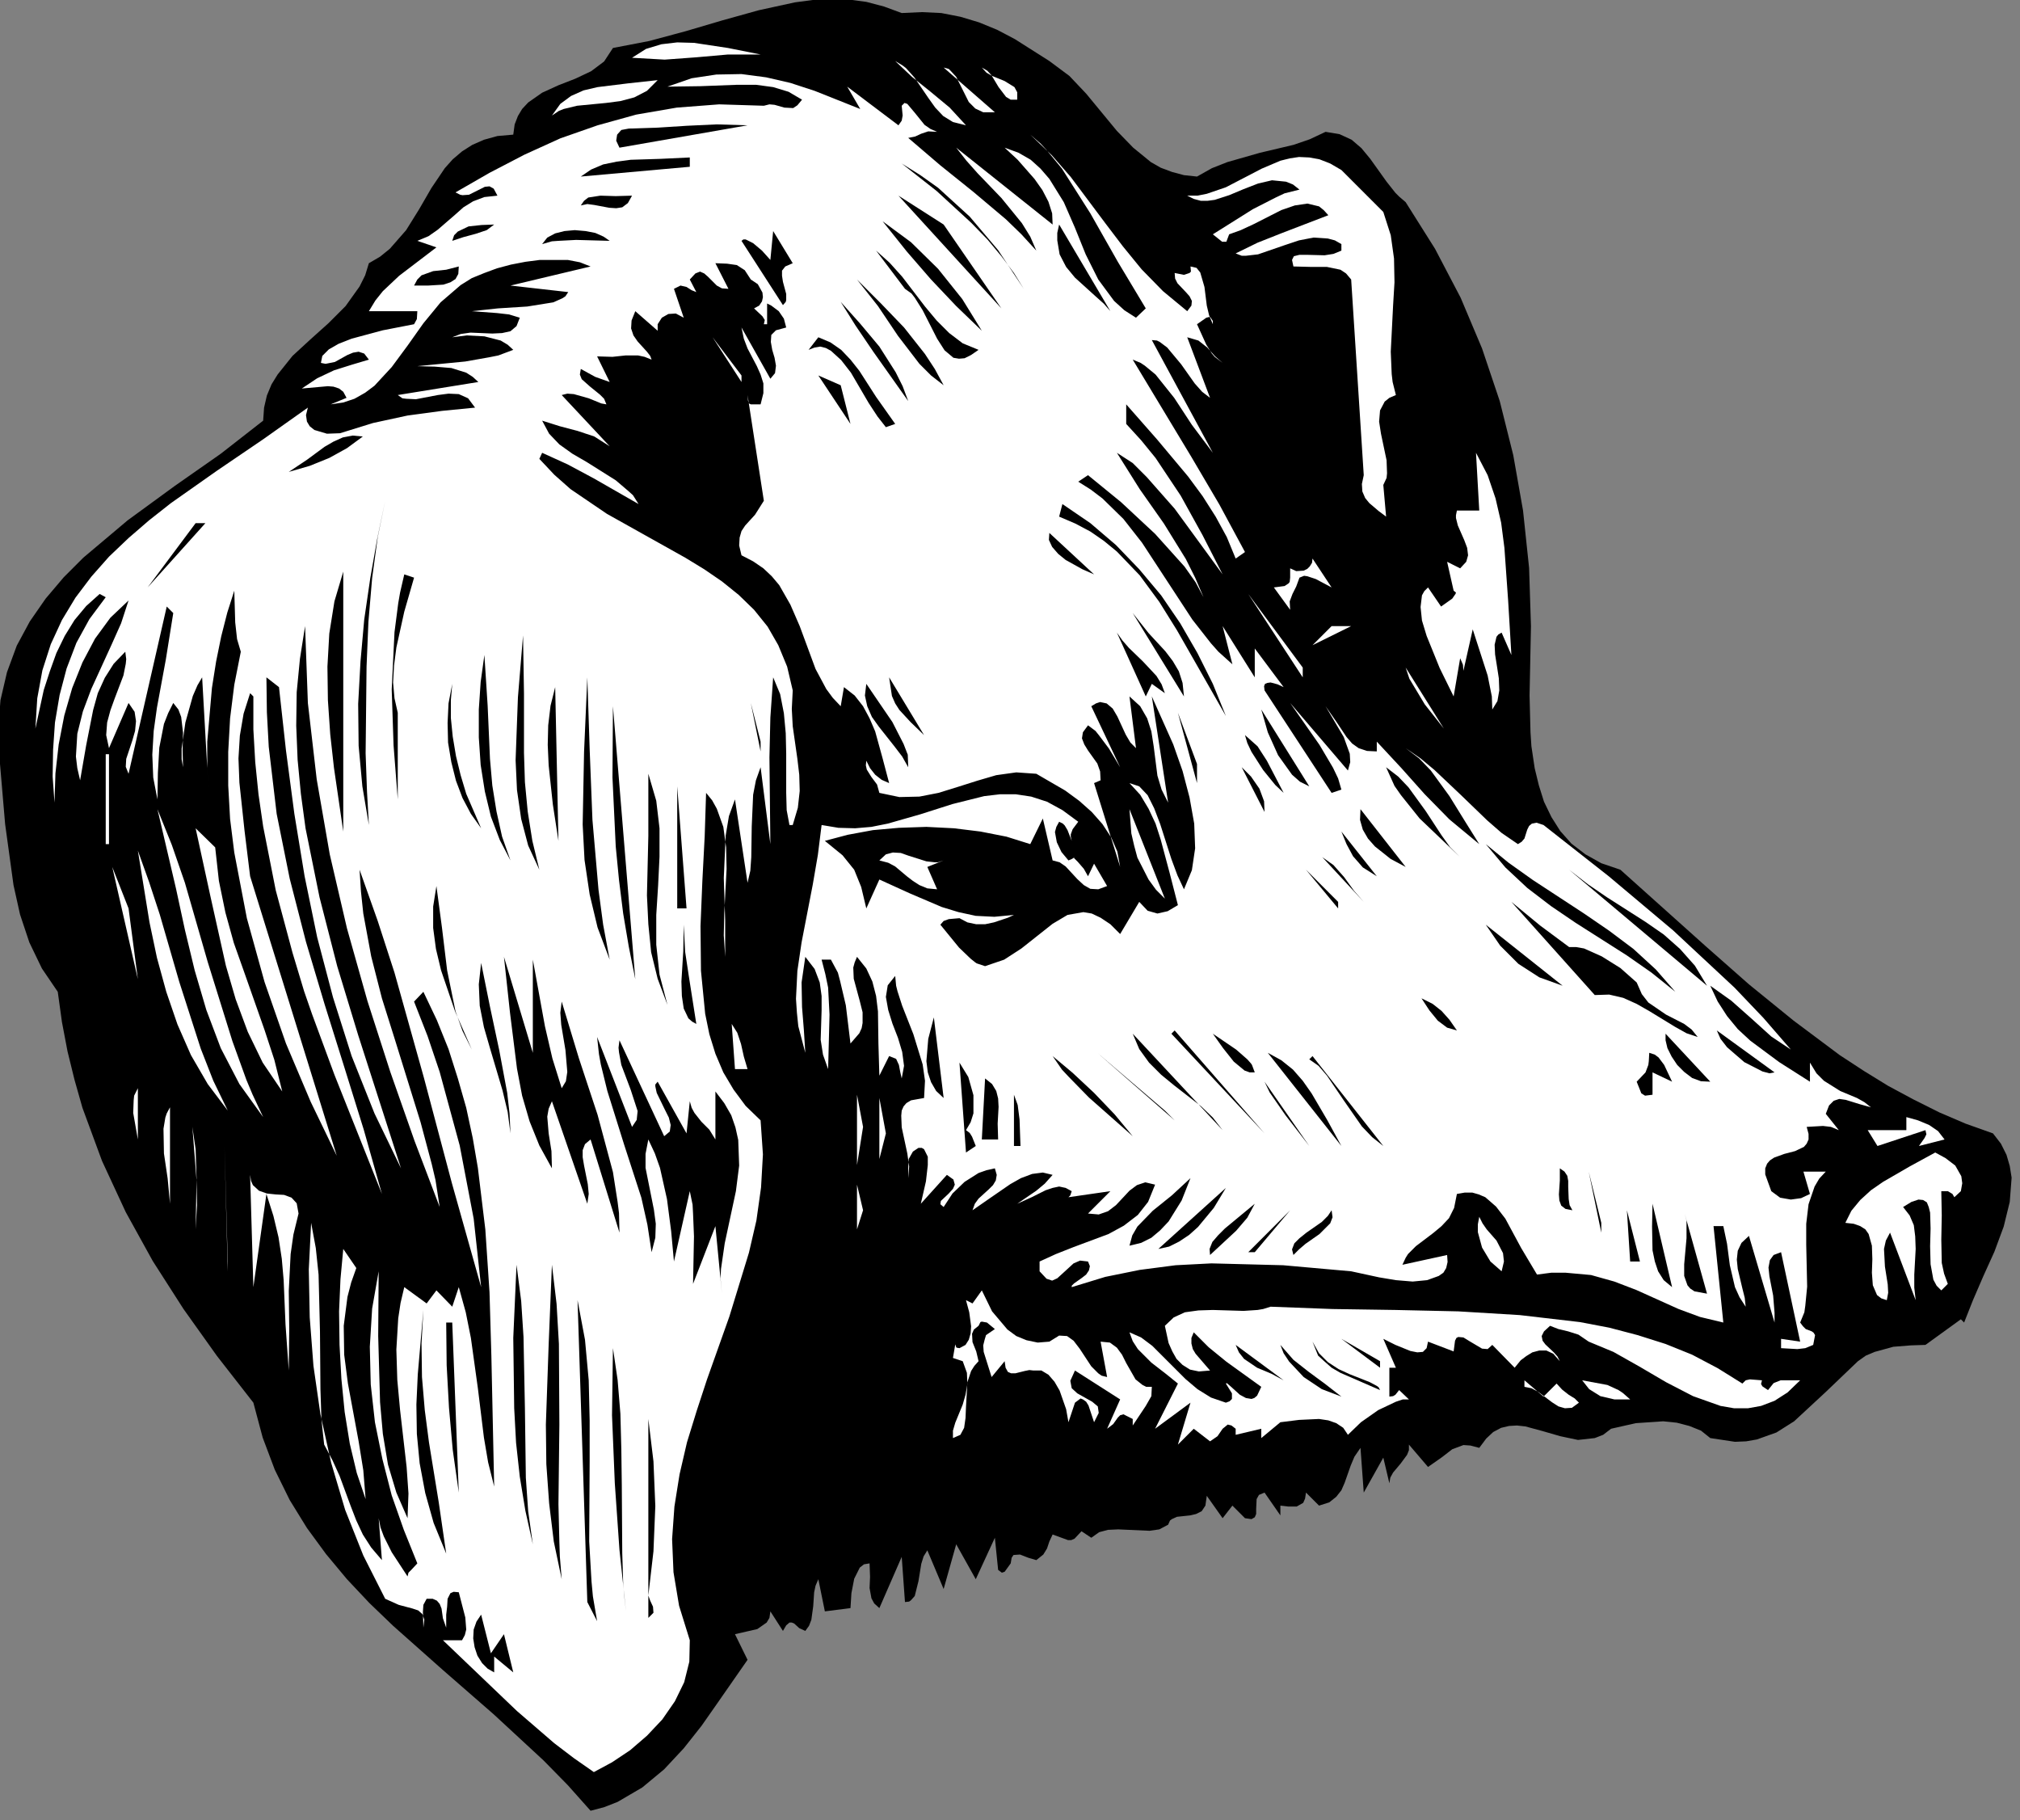 <?xml version="1.0" encoding="UTF-8" standalone="no"?>
<svg
   xmlns:dc="http://purl.org/dc/elements/1.1/"
   xmlns:cc="http://creativecommons.org/ns#"
   xmlns:rdf="http://www.w3.org/1999/02/22-rdf-syntax-ns#"
   xmlns:svg="http://www.w3.org/2000/svg"
   xmlns="http://www.w3.org/2000/svg"
   xmlns:sodipodi="http://sodipodi.sourceforge.net/DTD/sodipodi-0.dtd"
   xmlns:inkscape="http://www.inkscape.org/namespaces/inkscape"
   version="1.0"
   width="76.482mm"
   height="68.897mm"
   id="svg278"
   sodipodi:docname="CC000158.WMF">
  <rect width="100%" height="100%" fill="#808080" stroke="none"/>
  <sodipodi:namedview
     pagecolor="#ffffff"
     bordercolor="#666666"
     borderopacity="1"
     objecttolerance="10"
     gridtolerance="10"
     guidetolerance="10"
     inkscape:pageopacity="0"
     inkscape:pageshadow="2"
     inkscape:window-width="640"
     inkscape:window-height="480"
     id="namedview280" />
  <defs
     id="defs6">
    <clipPath
       clipPathUnits="userSpaceOnUse"
       id="clipWmfPath1">
      <path
         d="M 0,0 L 288.933,0 L 288.933,260.267 L 0,260.267 z"
         id="path2" />
    </clipPath>
    <pattern
       id="WMFhbasepattern"
       patternUnits="userSpaceOnUse"
       width="6"
       height="6"
       x="0"
       y="0" />
  </defs>
  <path
     style="fill:#000000;fill-rule:nonzero;fill-opacity:1;stroke:none;"
     clip-path="url(#clipWmfPath1)"
     d="  M 150.165,8.731   L 153.031,10.864   L 155.431,13.397   L 159.83,18.729   L 162.163,21.128   L 164.695,23.194   L 166.095,23.994   L 167.695,24.594   L 169.428,25.06   L 171.294,25.26   L 173.427,24.061   L 175.626,23.194   L 180.292,21.861   L 185.091,20.728   L 187.423,19.928   L 189.69,18.862   L 191.689,19.195   L 193.422,19.995   L 194.822,21.195   L 196.088,22.728   L 198.421,25.993   L 199.687,27.593   L 200.22,28.126   L 201.154,28.926   L 205.353,35.591   L 209.018,42.589   L 212.084,49.854   L 214.617,57.385   L 216.55,65.117   L 217.95,73.048   L 218.816,81.246   L 219.083,89.577   L 218.883,99.508   L 219.016,104.773   L 219.149,106.773   L 219.616,109.905   L 220.216,112.371   L 220.949,114.704   L 222.015,116.903   L 223.282,118.903   L 224.881,120.702   L 226.881,122.235   L 229.147,123.502   L 231.88,124.435   L 244.077,135.365   L 250.276,140.831   L 256.674,146.029   L 263.273,150.961   L 266.738,153.227   L 270.204,155.36   L 273.804,157.293   L 277.536,159.159   L 281.268,160.759   L 285.201,162.158   L 286.334,163.625   L 287.134,165.224   L 287.6,166.824   L 287.867,168.49   L 287.6,171.956   L 286.734,175.488   L 285.401,179.087   L 283.801,182.62   L 282.335,186.019   L 281.068,189.218   L 280.602,188.752   L 275.536,192.417   L 273.47,192.484   L 270.938,192.684   L 268.271,193.417   L 267.005,193.95   L 265.872,194.75   L 261.273,199.149   L 256.741,203.348   L 254.208,204.948   L 251.409,205.947   L 249.876,206.214   L 248.276,206.281   L 244.744,205.747   L 243.411,204.681   L 241.744,204.014   L 239.945,203.548   L 238.012,203.348   L 234.079,203.615   L 230.547,204.414   L 229.414,205.281   L 228.214,205.747   L 225.815,206.014   L 223.282,205.481   L 220.749,204.748   L 218.283,204.081   L 217.083,203.948   L 215.95,204.014   L 214.817,204.281   L 213.684,204.881   L 212.684,205.814   L 211.685,207.147   L 210.418,206.814   L 209.418,206.747   L 207.819,207.347   L 206.352,208.48   L 204.353,209.88   L 201.62,206.68   L 201.62,207.48   L 201.354,208.147   L 200.42,209.413   L 199.354,210.679   L 198.954,211.413   L 198.821,212.212   L 197.954,208.547   L 195.155,213.545   L 194.688,207.147   L 193.822,208.413   L 193.289,209.68   L 192.422,212.146   L 191.956,213.212   L 191.223,214.145   L 190.223,214.945   L 188.756,215.411   L 186.89,213.545   L 186.757,214.412   L 186.49,215.012   L 185.557,215.545   L 184.357,215.545   L 183.224,215.411   L 183.224,216.811   L 180.958,213.545   L 180.158,213.879   L 179.825,214.478   L 179.759,215.878   L 179.759,216.611   L 179.559,217.078   L 179.092,217.344   L 178.159,217.211   L 176.359,215.411   L 174.96,217.211   L 172.694,214.012   L 172.494,215.411   L 171.96,216.211   L 171.161,216.611   L 170.294,216.811   L 168.428,217.011   L 167.695,217.344   L 167.428,217.544   L 167.161,218.144   L 165.895,218.811   L 164.495,219.011   L 161.496,218.877   L 160.03,218.811   L 158.563,218.877   L 157.297,219.211   L 156.164,220.01   L 154.764,219.077   L 153.765,220.144   L 153.298,220.344   L 152.831,220.344   L 150.632,219.544   L 150.165,220.544   L 149.832,221.543   L 149.299,222.41   L 148.299,223.21   L 147.166,222.876   L 145.966,222.41   L 145.033,222.476   L 144.767,222.876   L 144.633,223.676   L 143.767,224.876   L 143.367,225.009   L 142.834,224.609   L 142.367,220.01   L 139.634,225.942   L 136.835,220.943   L 135.036,227.342   L 132.703,221.81   L 132.17,222.676   L 131.836,223.743   L 131.436,226.209   L 130.903,228.342   L 130.37,228.941   L 130.103,229.141   L 129.503,229.208   L 129.037,222.743   L 125.838,230.074   L 125.104,229.408   L 124.705,228.675   L 124.438,227.208   L 124.505,225.609   L 124.438,223.676   L 123.638,223.809   L 123.038,224.276   L 122.238,225.875   L 121.839,227.942   L 121.705,230.074   L 118.039,230.541   L 117.106,225.942   L 116.706,226.875   L 116.506,227.808   L 116.373,229.808   L 116.107,231.741   L 115.773,232.607   L 115.24,233.34   L 114.374,232.94   L 113.64,232.274   L 113.307,232.141   L 112.974,232.141   L 112.507,232.54   L 112.041,233.34   L 110.241,230.541   L 110.108,231.474   L 109.708,232.141   L 108.375,233.074   L 105.176,233.807   L 106.975,237.473   L 102.71,243.604   L 100.377,246.937   L 97.844,250.136   L 95.045,253.135   L 91.912,255.735   L 88.38,257.801   L 86.513,258.534   L 84.514,259.067   L 81.248,255.401   L 77.782,251.869   L 70.65,245.271   L 63.385,238.939   L 56.254,232.607   L 52.854,229.341   L 49.655,225.942   L 46.656,222.343   L 43.923,218.611   L 41.457,214.612   L 39.324,210.279   L 37.591,205.681   L 36.258,200.682   L 31.06,194.017   L 26.261,187.285   L 21.862,180.42   L 17.996,173.422   L 14.597,166.091   L 11.797,158.493   L 10.664,154.494   L 9.664,150.428   L 8.865,146.229   L 8.265,141.897   L 5.999,138.565   L 4.199,134.832   L 2.866,130.833   L 1.933,126.634   L 0.733,117.903   L 0,109.305   L -0.267,104.573   L 0.067,100.174   L 1,96.175   L 2.399,92.376   L 4.266,88.911   L 6.532,85.645   L 9.131,82.579   L 11.931,79.78   L 18.262,74.448   L 24.928,69.582   L 31.593,64.917   L 37.658,60.185   L 37.791,58.318   L 38.191,56.586   L 38.858,54.986   L 39.724,53.586   L 41.857,50.92   L 44.39,48.588   L 46.989,46.255   L 49.455,43.789   L 51.455,40.99   L 52.255,39.39   L 52.788,37.657   L 54.387,36.724   L 55.787,35.591   L 58.12,32.925   L 59.986,29.926   L 61.719,26.926   L 63.652,24.061   L 64.785,22.794   L 66.118,21.661   L 67.584,20.728   L 69.251,19.995   L 71.184,19.462   L 73.45,19.262   L 73.65,17.795   L 74.116,16.596   L 74.716,15.596   L 75.583,14.663   L 77.582,13.263   L 79.915,12.197   L 82.314,11.264   L 84.58,10.197   L 86.447,8.798   L 87.713,6.865   L 92.912,5.865   L 98.111,4.466   L 103.309,2.933   L 108.575,1.466   L 113.774,0.333   L 116.306,0   L 118.906,-0.133   L 121.439,-0.067   L 123.971,0.267   L 126.504,0.933   L 129.037,1.866   L 131.903,1.733   L 134.702,1.866   L 137.435,2.399   L 140.101,3.199   L 142.7,4.266   L 145.233,5.599   L 150.165,8.731  z "
     id="path8" />
  <path
     style="fill:#ffffff;fill-rule:nonzero;fill-opacity:1;stroke:none;"
     clip-path="url(#clipWmfPath1)"
     d="  M 108.842,7.798   L 104.176,7.798   L 99.644,8.198   L 95.111,8.531   L 90.446,8.265   L 92.445,6.998   L 94.645,6.332   L 96.911,6.065   L 99.31,6.132   L 104.176,6.865   L 108.842,7.798  z "
     id="path10" />
  <path
     style="fill:#ffffff;fill-rule:nonzero;fill-opacity:1;stroke:none;"
     clip-path="url(#clipWmfPath1)"
     d="  M 138.235,17.929   L 136.369,17.462   L 134.969,16.596   L 133.836,15.396   L 132.836,13.996   L 130.836,11.064   L 129.637,9.731   L 129.104,9.331   L 128.104,8.731   L 130.503,10.997   L 133.169,13.13   L 135.902,15.396   L 138.235,17.929  z "
     id="path12" />
  <path
     style="fill:#ffffff;fill-rule:nonzero;fill-opacity:1;stroke:none;"
     clip-path="url(#clipWmfPath1)"
     d="  M 142.367,16.063   L 140.701,16.063   L 139.568,15.529   L 138.635,14.596   L 138.035,13.397   L 136.835,10.997   L 136.035,10.131   L 135.769,9.864   L 135.036,9.664   L 142.367,16.063  z "
     id="path14" />
  <path
     style="fill:#ffffff;fill-rule:nonzero;fill-opacity:1;stroke:none;"
     clip-path="url(#clipWmfPath1)"
     d="  M 145.566,14.263   L 144.633,14.263   L 143.967,13.863   L 142.9,12.463   L 141.901,10.797   L 141.301,10.131   L 140.501,9.664   L 141.167,10.397   L 141.967,10.864   L 143.767,11.597   L 145.167,12.463   L 145.566,13.197   L 145.566,14.263  z "
     id="path16" />
  <path
     style="fill:#ffffff;fill-rule:nonzero;fill-opacity:1;stroke:none;"
     clip-path="url(#clipWmfPath1)"
     d="  M 123.105,15.596   L 121.239,12.397   L 128.57,17.929   L 129.037,17.262   L 129.17,16.529   L 129.037,15.129   L 129.437,14.73   L 129.837,14.863   L 130.903,16.129   L 132.303,17.862   L 133.169,18.462   L 134.102,18.862   L 132.836,18.795   L 131.836,19.128   L 130.97,19.528   L 129.97,19.728   L 134.569,23.661   L 139.301,27.46   L 143.967,31.392   L 146.166,33.525   L 148.299,35.857   L 147.433,33.858   L 146.233,31.925   L 143.3,28.326   L 139.901,24.794   L 138.301,22.994   L 136.835,21.128   L 150.632,32.125   L 150.565,30.526   L 150.032,28.859   L 149.166,27.193   L 148.033,25.593   L 145.633,22.861   L 143.767,21.128   L 145.766,21.861   L 147.499,22.861   L 148.899,24.127   L 150.165,25.593   L 152.232,28.926   L 153.831,32.592   L 155.364,36.391   L 157.164,39.99   L 159.43,43.056   L 160.896,44.389   L 162.562,45.455   L 163.962,44.122   L 159.963,37.457   L 156.031,30.526   L 151.965,24.127   L 149.765,21.461   L 148.899,20.528   L 147.433,19.262   L 150.499,22.194   L 153.231,25.327   L 158.164,31.925   L 160.696,35.258   L 163.362,38.523   L 166.428,41.656   L 169.894,44.522   L 170.494,43.722   L 170.561,43.056   L 170.227,42.389   L 169.694,41.789   L 168.494,40.523   L 168.161,39.856   L 168.095,39.057   L 169.428,39.323   L 170.227,39.057   L 170.427,38.857   L 170.361,38.124   L 171.227,38.324   L 171.76,38.99   L 172.36,41.056   L 172.694,43.722   L 173.027,45.122   L 173.56,46.388   L 173.56,45.922   L 173.16,45.322   L 172.627,45.455   L 171.294,46.388   L 172.627,49.321   L 173.427,50.587   L 173.827,51.054   L 174.96,51.92   L 173.893,50.987   L 172.76,49.721   L 171.494,48.721   L 169.894,48.254   L 173.16,56.919   L 172.027,56.052   L 170.961,54.853   L 169.028,52.12   L 167.028,49.721   L 165.962,48.921   L 165.562,48.721   L 164.829,48.654   L 173.56,64.783   L 170.561,60.784   L 168.028,56.919   L 165.362,53.586   L 163.829,52.32   L 163.229,51.92   L 162.096,51.453   L 170.494,65.383   L 174.493,72.182   L 178.159,78.98   L 176.826,79.913   L 175.56,76.847   L 173.96,73.914   L 172.094,70.982   L 170.027,68.183   L 165.562,62.851   L 161.163,57.852   L 161.163,60.651   L 163.296,62.984   L 165.362,65.517   L 168.961,70.915   L 172.094,76.58   L 174.96,82.179   L 168.095,72.781   L 164.095,68.249   L 162.562,66.716   L 162.096,66.25   L 159.83,64.783   L 163.096,69.982   L 166.562,74.914   L 169.694,79.98   L 171.027,82.646   L 172.227,85.445   L 171.094,83.312   L 169.494,81.046   L 165.295,76.38   L 160.43,71.848   L 155.697,67.983   L 154.298,68.916   L 156.097,70.049   L 157.764,71.315   L 160.763,74.248   L 163.429,77.647   L 165.828,81.313   L 170.627,88.644   L 173.293,92.043   L 174.36,93.243   L 176.359,95.042   L 174.96,89.577   L 179.559,96.909   L 179.559,92.776   L 183.691,98.308   L 182.824,97.908   L 181.825,97.642   L 181.358,97.708   L 181.025,97.842   L 180.892,98.175   L 180.958,98.775   L 190.556,113.438   L 191.956,112.971   L 191.489,111.371   L 190.756,109.839   L 188.823,106.573   L 184.624,100.574   L 192.889,110.238   L 193.222,109.039   L 193.155,107.839   L 192.289,105.44   L 189.69,101.041   L 191.223,103.24   L 192.689,105.44   L 193.489,106.373   L 194.422,107.039   L 195.622,107.439   L 197.021,107.506   L 197.021,106.106   L 200.554,109.905   L 203.886,113.638   L 207.419,117.237   L 211.685,120.769   L 209.685,117.57   L 207.419,113.904   L 204.753,110.238   L 203.086,108.506   L 201.154,107.039   L 203.286,108.506   L 205.286,110.172   L 209.018,113.704   L 212.818,117.37   L 214.884,119.169   L 217.217,120.769   L 217.75,120.436   L 218.15,119.969   L 218.55,118.703   L 218.816,118.17   L 219.216,117.836   L 219.883,117.703   L 220.882,118.036   L 230.214,125.368   L 239.411,133.099   L 248.209,141.297   L 252.342,145.629   L 256.274,150.162   L 253.475,148.295   L 250.676,145.763   L 247.743,143.163   L 244.744,141.031   L 245.81,143.297   L 247.143,145.363   L 248.676,147.229   L 250.476,148.895   L 254.608,151.961   L 259.007,154.76   L 259.007,152.028   L 259.94,153.561   L 261.006,154.627   L 263.339,156.093   L 265.739,157.093   L 266.805,157.693   L 267.738,158.426   L 266.072,157.96   L 264.139,157.36   L 263.206,157.226   L 262.406,157.493   L 261.74,158.16   L 261.273,159.359   L 263.139,161.692   L 262.006,161.225   L 260.873,161.092   L 258.54,161.225   L 258.807,162.225   L 258.807,163.025   L 258.54,163.625   L 258.14,164.091   L 256.874,164.691   L 255.341,165.091   L 253.875,165.624   L 253.275,166.024   L 252.875,166.491   L 252.608,167.157   L 252.608,168.024   L 253.475,170.423   L 254.741,171.356   L 256.274,171.623   L 257.741,171.423   L 259.007,170.823   L 258.074,167.624   L 261.273,167.624   L 260.34,168.623   L 259.673,169.757   L 258.807,172.289   L 258.474,175.089   L 258.474,178.088   L 258.607,184.086   L 258.34,186.819   L 258.207,187.752   L 257.607,189.218   L 258.007,189.751   L 258.407,190.151   L 259.274,190.485   L 259.54,190.685   L 259.74,191.018   L 259.473,192.417   L 258.34,192.884   L 257.207,193.017   L 254.875,192.884   L 254.875,191.551   L 257.607,191.951   L 254.875,179.154   L 253.808,179.554   L 253.275,180.287   L 253.075,181.354   L 253.208,182.62   L 253.741,185.353   L 253.941,187.819   L 253.941,189.218   L 250.276,176.821   L 249.209,177.821   L 248.676,178.954   L 248.543,180.221   L 248.676,181.554   L 249.342,184.353   L 249.676,185.686   L 249.809,186.952   L 248.943,185.619   L 248.276,184.153   L 247.543,181.02   L 247.143,177.954   L 246.61,175.422   L 245.21,175.422   L 246.61,189.218   L 243.277,188.418   L 240.211,187.285   L 234.146,184.553   L 231.013,183.353   L 227.681,182.42   L 224.015,182.087   L 222.015,182.087   L 219.949,182.353   L 217.683,178.554   L 215.417,174.355   L 214.084,172.622   L 212.551,171.289   L 211.618,170.89   L 210.685,170.623   L 209.618,170.623   L 208.485,170.823   L 208.085,172.822   L 207.352,174.289   L 206.286,175.422   L 205.086,176.421   L 202.62,178.288   L 201.487,179.421   L 201.154,179.954   L 200.687,180.954   L 207.086,179.554   L 207.152,180.554   L 206.952,181.42   L 206.552,182.087   L 205.886,182.553   L 204.22,183.153   L 202.153,183.353   L 199.754,183.153   L 197.354,182.753   L 193.355,181.887   L 183.624,181.02   L 173.36,180.754   L 168.228,181.02   L 163.096,181.687   L 158.164,182.687   L 153.365,184.153   L 153.365,183.953   L 153.698,183.62   L 154.831,182.82   L 155.431,182.353   L 155.831,181.753   L 155.964,181.154   L 155.697,180.487   L 154.564,180.354   L 153.631,180.754   L 152.032,182.22   L 151.298,182.887   L 150.565,183.22   L 149.765,182.953   L 148.766,181.887   L 148.766,180.487   L 151.098,179.421   L 153.631,178.421   L 158.63,176.555   L 160.83,175.355   L 162.829,173.822   L 164.295,171.956   L 165.295,169.49   L 163.896,169.157   L 162.696,169.557   L 161.629,170.356   L 160.696,171.356   L 159.696,172.423   L 158.563,173.289   L 157.23,173.756   L 155.697,173.622   L 158.897,170.423   L 152.898,171.289   L 153.165,171.023   L 153.365,170.423   L 152.498,169.956   L 151.565,169.757   L 150.632,169.956   L 149.632,170.29   L 147.633,171.289   L 145.566,172.223   L 148.299,170.356   L 149.499,169.357   L 150.632,168.09   L 149.232,167.757   L 147.699,167.957   L 146.1,168.557   L 144.567,169.423   L 141.567,171.489   L 139.168,173.156   L 139.501,172.223   L 140.034,171.489   L 141.501,170.156   L 142.101,169.557   L 142.5,168.89   L 142.634,168.09   L 142.367,167.157   L 141.167,167.424   L 140.034,167.824   L 138.035,169.09   L 136.302,170.756   L 135.036,172.689   L 134.569,172.289   L 134.636,171.823   L 135.769,170.756   L 136.369,170.09   L 136.635,169.49   L 136.435,168.757   L 135.502,168.09   L 131.77,172.223   L 132.503,169.023   L 132.769,166.691   L 132.769,165.758   L 132.769,165.491   L 132.236,164.425   L 131.903,164.225   L 131.436,164.225   L 130.637,164.758   L 130.037,165.824   L 129.97,167.157   L 129.97,168.557   L 130.103,166.891   L 129.837,165.024   L 129.037,161.292   L 128.97,159.626   L 129.037,158.893   L 129.304,158.293   L 129.703,157.826   L 130.37,157.426   L 132.236,157.093   L 132.369,154.627   L 132.036,152.294   L 130.703,147.962   L 129.104,143.896   L 128.437,141.83   L 128.237,141.031   L 128.104,139.631   L 127.037,140.964   L 126.771,142.63   L 127.104,144.496   L 127.704,146.429   L 128.504,148.495   L 129.104,150.495   L 129.37,152.494   L 129.037,154.294   L 128.837,153.427   L 128.637,152.361   L 128.237,151.495   L 127.237,151.095   L 125.838,153.894   L 125.704,149.295   L 125.638,144.696   L 125.371,142.497   L 124.838,140.431   L 123.971,138.565   L 122.638,136.898   L 122.305,137.698   L 122.105,138.431   L 122.172,140.031   L 123.038,143.23   L 123.438,144.83   L 123.438,146.363   L 123.305,147.096   L 122.972,147.829   L 121.705,149.295   L 121.039,143.83   L 120.239,140.431   L 119.906,139.164   L 118.906,137.298   L 117.573,137.298   L 118.106,139.364   L 118.506,141.297   L 118.706,145.163   L 118.506,152.961   L 117.773,150.895   L 117.44,148.762   L 117.573,144.563   L 117.573,142.497   L 117.306,140.564   L 116.573,138.631   L 115.24,136.898   L 114.707,140.564   L 114.774,144.096   L 115.04,147.429   L 115.24,150.628   L 114.24,146.829   L 114.04,144.896   L 113.907,142.897   L 114.107,138.898   L 114.707,134.832   L 116.306,126.568   L 117.04,122.302   L 117.573,118.036   L 119.972,118.436   L 122.372,118.503   L 124.705,118.303   L 127.037,117.836   L 131.703,116.504   L 136.302,115.037   L 140.834,113.904   L 143.1,113.638   L 145.366,113.638   L 147.566,113.971   L 149.832,114.704   L 152.032,115.904   L 154.298,117.57   L 153.498,118.636   L 153.231,119.369   L 153.231,119.703   L 153.365,120.303   L 152.765,118.77   L 152.365,118.103   L 152.098,117.836   L 151.565,117.57   L 151.165,118.303   L 150.965,119.036   L 151.232,120.502   L 151.898,121.902   L 152.898,123.102   L 153.365,122.902   L 153.831,122.635   L 153.631,122.702   L 154.231,123.302   L 155.098,124.302   L 155.697,125.368   L 156.564,123.568   L 158.43,126.768   L 157.164,127.234   L 156.031,127.167   L 155.098,126.634   L 154.164,125.768   L 152.498,123.968   L 151.632,123.368   L 150.632,123.102   L 149.232,117.103   L 147.433,120.769   L 144.033,119.703   L 140.301,118.97   L 136.502,118.503   L 132.569,118.303   L 128.637,118.436   L 124.905,118.77   L 121.305,119.436   L 118.039,120.303   L 120.572,122.369   L 122.238,124.435   L 123.238,126.901   L 123.971,129.967   L 125.838,125.834   L 130.237,127.834   L 134.769,129.767   L 137.168,130.5   L 139.634,131.033   L 142.301,131.166   L 145.1,130.9   L 144.233,131.3   L 142.234,131.966   L 140.967,132.233   L 139.701,132.233   L 138.435,131.966   L 137.302,131.366   L 135.769,131.5   L 135.036,131.766   L 134.569,132.299   L 137.235,135.565   L 138.901,137.165   L 139.568,137.698   L 139.768,137.831   L 140.967,138.231   L 143.7,137.298   L 146.166,135.699   L 150.632,132.166   L 152.765,130.9   L 155.031,130.5   L 156.231,130.7   L 157.497,131.3   L 158.897,132.233   L 160.296,133.632   L 163.029,129.034   L 164.229,130.3   L 165.628,130.7   L 167.095,130.367   L 168.561,129.5   L 167.361,124.835   L 166.095,120.103   L 165.362,117.836   L 164.362,115.704   L 163.162,113.704   L 161.629,112.038   L 163.029,112.505   L 164.229,113.771   L 165.162,115.637   L 166.028,117.903   L 167.628,122.902   L 168.494,125.235   L 169.428,127.234   L 170.561,124.501   L 171.027,121.369   L 170.894,117.836   L 170.227,114.104   L 169.228,110.305   L 167.895,106.506   L 164.829,99.641   L 167.161,114.837   L 166.228,112.971   L 165.628,110.972   L 165.095,106.773   L 164.762,104.64   L 164.162,102.774   L 163.162,101.041   L 161.629,99.641   L 162.562,107.039   L 161.763,106.239   L 161.096,105.106   L 159.896,102.507   L 159.23,101.374   L 158.363,100.641   L 157.43,100.441   L 156.83,100.641   L 156.164,101.041   L 160.296,109.772   L 158.697,107.106   L 157.297,105.24   L 156.764,104.573   L 155.697,103.773   L 154.964,104.773   L 154.831,105.64   L 155.164,106.506   L 155.697,107.373   L 157.03,109.239   L 157.43,110.372   L 157.497,111.638   L 156.564,112.038   L 160.296,124.035   L 159.896,121.835   L 159.03,119.836   L 157.764,117.903   L 156.231,116.17   L 154.431,114.571   L 152.431,113.104   L 148.299,110.705   L 145.433,110.505   L 142.567,110.905   L 139.834,111.705   L 137.102,112.571   L 134.302,113.438   L 131.57,113.971   L 128.704,114.037   L 125.838,113.438   L 125.504,112.238   L 124.705,111.172   L 124.038,110.105   L 123.905,109.505   L 123.971,108.839   L 124.505,109.905   L 125.238,110.838   L 126.171,111.571   L 127.237,112.038   L 126.304,108.506   L 125.238,104.64   L 124.438,102.774   L 123.505,101.041   L 122.305,99.508   L 120.772,98.308   L 120.306,101.041   L 119.173,99.841   L 118.239,98.575   L 116.706,95.709   L 114.44,89.577   L 113.107,86.511   L 111.508,83.712   L 110.441,82.446   L 109.241,81.313   L 107.775,80.313   L 106.109,79.446   L 105.776,78.047   L 105.842,76.914   L 106.109,75.981   L 106.642,75.181   L 108.042,73.648   L 109.308,71.648   L 106.975,56.519   L 107.042,57.319   L 107.175,57.719   L 107.442,57.852   L 108.842,57.852   L 109.241,56.252   L 109.241,54.853   L 108.842,53.586   L 108.308,52.387   L 106.975,49.854   L 106.442,48.454   L 106.109,46.855   L 110.241,54.186   L 110.908,53.386   L 111.041,52.32   L 110.841,51.187   L 110.508,50.054   L 110.308,48.921   L 110.375,47.921   L 111.041,47.255   L 112.507,46.855   L 112.174,45.588   L 111.441,44.522   L 110.375,43.722   L 109.308,43.189   L 109.775,43.189   L 109.775,46.388   L 109.308,46.388   L 109.441,45.788   L 109.108,45.255   L 107.908,44.122   L 108.642,43.722   L 109.042,43.122   L 109.175,42.522   L 109.108,41.856   L 108.442,40.656   L 107.442,39.99   L 106.575,38.657   L 105.442,37.924   L 104.043,37.724   L 102.376,37.657   L 104.243,41.323   L 103.309,41.256   L 102.576,40.856   L 101.31,39.59   L 100.777,39.123   L 100.177,38.857   L 99.51,39.123   L 98.711,39.99   L 99.644,41.789   L 98.977,41.523   L 98.244,41.056   L 97.378,40.856   L 96.444,41.323   L 97.844,45.455   L 96.711,44.855   L 95.645,44.922   L 94.711,45.455   L 94.112,46.388   L 94.112,47.321   L 90.912,44.522   L 90.379,45.855   L 90.312,46.988   L 90.646,47.988   L 91.246,48.854   L 92.579,50.32   L 93.045,50.92   L 93.245,51.453   L 92.245,51.054   L 91.312,50.854   L 89.513,50.854   L 87.646,51.054   L 85.447,50.987   L 87.247,54.653   L 85.18,53.92   L 83.114,52.786   L 82.981,53.586   L 83.247,54.253   L 84.447,55.319   L 85.847,56.452   L 86.447,57.052   L 86.78,57.852   L 86.047,57.719   L 84.247,56.985   L 82.114,56.386   L 81.181,56.319   L 80.381,56.519   L 87.247,63.85   L 85.047,62.451   L 82.648,61.651   L 80.115,60.984   L 77.582,60.185   L 78.582,62.051   L 80.048,63.584   L 81.914,64.917   L 83.981,66.116   L 88.113,68.716   L 89.913,70.249   L 90.579,70.849   L 91.379,72.115   L 84.98,68.449   L 81.248,66.45   L 77.582,64.783   L 77.182,65.65   L 79.315,67.916   L 81.648,69.982   L 86.847,73.515   L 98.044,79.78   L 100.777,81.446   L 103.309,83.179   L 105.709,85.112   L 107.908,87.244   L 109.841,89.644   L 111.374,92.31   L 112.641,95.376   L 113.441,98.775   L 113.307,101.441   L 113.441,103.907   L 114.107,108.572   L 114.374,110.838   L 114.44,113.171   L 114.174,115.57   L 113.441,118.036   L 112.974,118.036   L 112.574,115.904   L 112.507,113.438   L 112.507,107.839   L 112.441,104.906   L 112.174,102.041   L 111.641,99.308   L 110.641,96.909   L 110.241,102.64   L 110.108,108.372   L 110.241,120.769   L 108.842,109.772   L 108.175,111.638   L 107.775,113.704   L 107.575,118.236   L 107.509,122.635   L 107.375,124.568   L 106.975,126.301   L 105.176,114.371   L 104.309,116.77   L 103.843,119.569   L 103.576,125.634   L 103.776,131.7   L 103.776,136.898   L 103.576,133.832   L 103.643,130.7   L 103.976,124.302   L 103.909,121.236   L 103.509,118.303   L 102.576,115.704   L 101.91,114.504   L 101.043,113.438   L 100.843,119.636   L 100.51,126.034   L 100.244,132.499   L 100.31,138.898   L 100.91,145.03   L 101.51,147.962   L 102.376,150.761   L 103.509,153.427   L 104.976,155.893   L 106.709,158.226   L 108.842,160.292   L 109.175,165.158   L 108.908,169.89   L 108.242,174.622   L 107.175,179.221   L 104.376,188.352   L 101.177,197.349   L 99.71,201.815   L 98.311,206.347   L 97.244,210.946   L 96.511,215.545   L 96.178,220.21   L 96.378,224.942   L 97.178,229.741   L 98.711,234.673   L 98.644,237.739   L 97.911,240.672   L 96.578,243.404   L 94.778,246.004   L 92.579,248.336   L 90.179,250.403   L 87.58,252.135   L 84.98,253.535   L 82.114,251.536   L 79.315,249.403   L 73.983,244.804   L 63.385,234.673   L 66.118,234.673   L 66.518,233.94   L 66.718,233.14   L 66.585,231.407   L 65.652,227.808   L 64.918,227.742   L 64.452,227.942   L 64.052,228.741   L 63.985,229.874   L 63.852,231.008   L 63.852,232.874   L 63.385,231.541   L 63.185,230.141   L 62.919,229.475   L 62.519,229.008   L 61.919,228.741   L 61.053,228.741   L 60.586,229.608   L 60.519,230.608   L 60.586,232.874   L 60.719,231.741   L 60.453,230.941   L 59.853,230.408   L 59.053,230.141   L 57.054,229.608   L 55.121,228.741   L 51.988,222.543   L 49.389,216.011   L 47.389,209.28   L 45.856,202.348   L 44.856,195.417   L 44.323,188.485   L 44.19,181.62   L 44.523,174.955   L 45.19,178.554   L 45.589,182.353   L 45.789,190.485   L 45.856,198.749   L 45.989,202.815   L 46.123,204.281   L 46.389,206.68   L 47.589,208.946   L 48.589,211.146   L 50.188,215.478   L 50.988,217.544   L 51.921,219.544   L 53.121,221.41   L 54.654,223.21   L 54.188,217.211   L 54.454,218.544   L 54.921,219.81   L 56.054,222.076   L 58.32,225.542   L 58.453,225.009   L 58.853,224.609   L 59.72,223.676   L 57.787,218.877   L 56.054,213.945   L 54.721,208.747   L 53.654,203.481   L 53.054,198.083   L 52.921,192.684   L 53.254,187.219   L 54.188,181.887   L 54.121,191.151   L 54.387,200.615   L 54.787,205.147   L 55.521,209.546   L 56.72,213.545   L 58.32,217.211   L 58.453,213.679   L 58.187,209.88   L 57.253,201.748   L 56.854,197.416   L 56.72,193.084   L 56.987,188.618   L 57.32,186.419   L 57.853,184.153   L 61.053,186.486   L 62.452,184.619   L 64.718,186.952   L 65.652,184.153   L 66.651,187.752   L 67.384,191.418   L 68.384,198.616   L 69.251,205.681   L 69.851,209.213   L 70.717,212.679   L 70.317,194.017   L 70.051,184.886   L 69.451,175.888   L 68.384,167.091   L 67.651,162.825   L 66.718,158.493   L 65.518,154.294   L 64.185,150.095   L 62.519,145.963   L 60.586,141.897   L 59.253,143.297   L 61.186,148.229   L 62.919,153.361   L 65.785,163.891   L 67.784,174.355   L 68.851,184.153   L 64.652,169.223   L 60.653,154.161   L 56.454,139.164   L 54.054,131.766   L 51.455,124.435   L 51.655,127.567   L 51.988,130.7   L 53.121,136.832   L 54.654,142.83   L 56.52,148.762   L 60.186,160.559   L 61.786,166.557   L 62.319,168.823   L 62.919,172.689   L 59.32,163.225   L 55.854,153.361   L 52.588,143.23   L 49.655,132.833   L 47.189,122.235   L 45.323,111.505   L 44.057,100.574   L 43.657,89.577   L 42.923,94.243   L 42.457,99.041   L 42.39,103.84   L 42.59,108.706   L 43.057,113.571   L 43.723,118.503   L 45.723,128.367   L 48.256,138.231   L 51.255,148.095   L 57.387,167.157   L 53.588,159.293   L 50.322,151.095   L 47.656,142.697   L 45.39,134.099   L 43.59,125.368   L 42.124,116.437   L 40.924,107.373   L 39.924,98.308   L 38.125,96.909   L 38.191,101.907   L 38.458,106.839   L 39.591,116.437   L 41.457,125.701   L 43.79,134.765   L 46.456,143.697   L 49.255,152.628   L 52.055,161.625   L 54.654,170.823   L 47.856,153.761   L 44.656,145.096   L 43.523,141.83   L 41.857,136.298   L 39.458,127.367   L 37.658,118.236   L 36.991,113.638   L 36.525,109.039   L 36.258,104.373   L 36.258,99.641   L 35.792,99.175   L 34.859,102.107   L 34.325,105.24   L 34.125,108.506   L 34.259,111.971   L 34.992,118.836   L 35.792,125.368   L 48.189,165.358   L 44.456,157.626   L 40.924,149.295   L 37.858,140.497   L 35.325,131.366   L 33.526,121.969   L 32.926,117.17   L 32.659,112.371   L 32.659,107.572   L 32.926,102.774   L 33.526,97.975   L 34.459,93.243   L 33.926,91.443   L 33.659,89.044   L 33.526,84.512   L 32.526,87.644   L 31.659,91.043   L 30.926,94.642   L 30.326,98.441   L 29.66,106.106   L 29.66,109.905   L 29.86,113.438   L 28.927,96.909   L 28.26,98.042   L 27.594,99.575   L 26.527,103.374   L 25.994,107.106   L 25.994,108.639   L 26.194,109.772   L 26.127,107.306   L 26.194,104.84   L 25.927,102.574   L 25.527,101.507   L 24.794,100.574   L 24.061,102.041   L 23.461,103.573   L 22.795,106.973   L 22.595,110.572   L 22.528,114.371   L 21.928,111.238   L 21.795,107.972   L 21.995,104.573   L 22.461,101.241   L 23.728,94.376   L 24.794,87.711   L 23.861,86.778   L 18.396,110.705   L 17.996,109.705   L 18.062,108.572   L 18.929,105.973   L 19.329,104.573   L 19.462,103.174   L 19.262,101.841   L 18.396,100.574   L 15.596,107.039   L 15.196,105.173   L 15.33,103.374   L 15.796,101.641   L 16.396,99.974   L 17.663,96.642   L 17.996,94.976   L 18.062,94.309   L 17.929,93.243   L 16.263,94.976   L 14.997,96.975   L 13.997,99.175   L 13.33,101.574   L 12.33,106.639   L 11.464,111.638   L 11.064,109.905   L 10.864,108.239   L 11.064,104.973   L 11.864,101.774   L 13.064,98.575   L 15.93,92.31   L 17.329,89.177   L 18.396,85.911   L 15.796,88.377   L 13.597,91.377   L 11.797,94.776   L 10.331,98.441   L 9.198,102.374   L 8.398,106.506   L 7.932,110.638   L 7.798,114.837   L 7.532,111.105   L 7.598,107.239   L 7.865,103.374   L 8.531,99.441   L 9.531,95.642   L 10.931,91.976   L 12.797,88.577   L 15.13,85.445   L 14.263,84.978   L 12.33,86.711   L 10.664,88.711   L 9.265,90.977   L 8.065,93.443   L 7.132,96.042   L 6.265,98.708   L 5.065,104.24   L 5.332,99.908   L 6.065,95.909   L 7.265,92.176   L 8.865,88.711   L 10.798,85.511   L 13.064,82.512   L 15.596,79.646   L 18.396,76.98   L 21.328,74.448   L 24.461,71.982   L 30.993,67.383   L 37.658,62.851   L 44.057,58.318   L 43.79,59.385   L 43.923,60.318   L 44.323,60.984   L 44.99,61.518   L 46.789,62.051   L 48.655,61.984   L 53.388,60.518   L 58.32,59.451   L 63.252,58.785   L 67.984,58.318   L 66.985,56.985   L 65.652,56.386   L 64.185,56.319   L 62.652,56.519   L 59.52,57.119   L 58.12,57.052   L 57.587,56.985   L 56.92,56.519   L 68.451,54.653   L 67.651,53.92   L 66.718,53.32   L 64.585,52.653   L 62.186,52.453   L 59.72,52.387   L 66.585,51.72   L 69.984,51.12   L 71.317,50.854   L 73.45,50.054   L 72.65,49.321   L 71.65,48.721   L 69.317,48.121   L 66.785,47.988   L 64.718,48.254   L 65.918,47.788   L 67.318,47.588   L 70.45,47.721   L 71.85,47.654   L 73.05,47.388   L 73.916,46.655   L 74.383,45.455   L 72.85,44.988   L 71.117,44.789   L 67.518,44.522   L 71.25,44.122   L 75.449,43.855   L 79.182,43.256   L 80.515,42.656   L 80.915,42.389   L 81.315,41.789   L 73.05,40.856   L 84.514,38.124   L 82.981,37.524   L 81.248,37.19   L 77.249,37.19   L 75.183,37.457   L 73.116,37.857   L 71.117,38.39   L 69.317,39.057   L 67.518,39.79   L 65.918,40.79   L 63.052,43.256   L 60.586,46.255   L 58.32,49.454   L 56.054,52.52   L 53.588,55.186   L 52.255,56.186   L 50.722,57.052   L 49.122,57.585   L 47.322,57.852   L 49.589,56.919   L 49.122,56.052   L 48.522,55.586   L 47.722,55.319   L 46.923,55.253   L 43.19,55.586   L 45.39,54.119   L 47.789,52.986   L 50.322,52.187   L 52.788,51.453   L 52.121,50.587   L 51.321,50.32   L 50.522,50.454   L 49.722,50.787   L 47.922,51.787   L 46.923,51.987   L 46.589,52.053   L 45.923,51.92   L 46.123,50.92   L 47.056,49.987   L 48.455,49.187   L 50.322,48.454   L 54.787,47.255   L 59.253,46.388   L 59.653,45.655   L 59.72,44.522   L 52.788,44.522   L 53.721,42.989   L 54.787,41.656   L 57.12,39.457   L 62.452,35.391   L 59.72,34.458   L 61.319,33.791   L 62.652,32.858   L 65.118,30.725   L 66.318,29.659   L 67.718,28.793   L 69.317,28.193   L 71.184,27.993   L 70.65,26.993   L 70.051,26.66   L 69.384,26.726   L 68.717,27.06   L 67.118,27.86   L 66.185,27.926   L 65.851,27.86   L 65.185,27.526   L 70.051,24.727   L 75.049,22.128   L 80.182,19.795   L 85.514,17.929   L 91.046,16.396   L 96.844,15.396   L 102.91,14.93   L 109.308,15.129   L 110.108,14.93   L 110.841,14.996   L 112.241,15.396   L 113.507,15.463   L 114.107,15.063   L 114.774,14.263   L 112.841,13.13   L 110.641,12.463   L 108.175,12.13   L 105.509,12.13   L 100.244,12.33   L 95.511,12.397   L 98.977,11.197   L 102.51,10.664   L 106.109,10.597   L 109.641,11.064   L 113.107,11.864   L 116.573,12.997   L 123.105,15.596  z "
     id="path18" />
  <path
     style="fill:#ffffff;fill-rule:nonzero;fill-opacity:1;stroke:none;"
     clip-path="url(#clipWmfPath1)"
     d="  M 94.112,11.464   L 92.579,12.997   L 90.779,13.93   L 88.78,14.463   L 86.713,14.73   L 82.581,15.129   L 80.648,15.596   L 79.982,15.863   L 78.982,16.529   L 80.182,14.863   L 81.714,13.73   L 83.514,12.93   L 85.514,12.463   L 89.846,11.93   L 94.112,11.464  z "
     id="path20" />
  <path
     style="fill:#000000;fill-rule:nonzero;fill-opacity:1;stroke:none;"
     clip-path="url(#clipWmfPath1)"
     d="  M 88.646,21.128   L 88.18,20.128   L 88.313,19.262   L 88.913,18.595   L 89.979,18.395   L 94.112,18.262   L 98.311,17.995   L 102.576,17.795   L 106.975,17.929   L 88.646,21.128  z "
     id="path22" />
  <path
     style="fill:#ffffff;fill-rule:nonzero;fill-opacity:1;stroke:none;"
     clip-path="url(#clipWmfPath1)"
     d="  M 154.764,21.594   L 158.897,27.993   L 154.764,21.594  z "
     id="path24" />
  <path
     style="fill:#000000;fill-rule:nonzero;fill-opacity:1;stroke:none;"
     clip-path="url(#clipWmfPath1)"
     d="  M 98.711,23.861   L 83.114,25.26   L 84.58,24.26   L 86.313,23.527   L 88.246,23.127   L 90.246,22.861   L 94.512,22.728   L 98.711,22.528   L 98.711,23.861  z "
     id="path26" />
  <path
     style="fill:#ffffff;fill-rule:nonzero;fill-opacity:1;stroke:none;"
     clip-path="url(#clipWmfPath1)"
     d="  M 197.954,30.326   L 199.021,33.658   L 199.487,36.991   L 199.554,40.39   L 199.354,43.722   L 199.021,50.32   L 199.154,53.52   L 199.287,54.653   L 199.754,56.519   L 198.821,56.919   L 198.154,57.452   L 197.488,58.718   L 197.354,60.318   L 197.621,62.051   L 198.421,65.85   L 198.488,67.716   L 198.421,68.382   L 197.954,69.382   L 198.354,73.914   L 197.288,73.115   L 195.955,71.982   L 195.355,71.248   L 194.955,70.315   L 194.888,69.249   L 195.155,67.983   L 193.355,39.99   L 192.622,39.123   L 191.822,38.59   L 189.89,38.19   L 187.69,38.19   L 185.091,38.124   L 184.891,37.19   L 185.157,36.657   L 185.957,36.457   L 186.957,36.457   L 189.556,36.524   L 190.823,36.324   L 191.956,35.857   L 191.956,34.924   L 191.023,34.391   L 190.023,34.125   L 187.957,33.991   L 185.89,34.391   L 183.891,35.058   L 180.025,36.391   L 178.292,36.591   L 177.692,36.591   L 176.826,36.257   L 179.958,34.724   L 183.491,33.325   L 190.089,30.792   L 189.423,30.059   L 188.756,29.526   L 187.09,29.126   L 185.291,29.392   L 183.358,30.059   L 179.425,32.058   L 177.559,32.925   L 175.893,33.525   L 175.493,34.591   L 174.893,34.591   L 173.56,33.525   L 179.292,29.926   L 182.558,28.259   L 183.824,27.66   L 185.957,27.126   L 185.024,26.393   L 184.024,25.993   L 182.025,25.793   L 180.025,26.26   L 177.959,27.06   L 175.893,27.926   L 173.827,28.593   L 172.827,28.726   L 171.827,28.726   L 170.827,28.459   L 169.894,27.993   L 171.36,27.993   L 172.694,27.726   L 175.426,26.793   L 180.558,24.127   L 183.224,22.994   L 184.557,22.661   L 185.89,22.461   L 187.357,22.528   L 188.823,22.794   L 190.356,23.394   L 191.956,24.327   L 197.954,30.326  z "
     id="path28" />
  <path
     style="fill:#000000;fill-rule:nonzero;fill-opacity:1;stroke:none;"
     clip-path="url(#clipWmfPath1)"
     d="  M 146.5,41.323   L 145.1,39.057   L 143.3,36.657   L 141.301,34.258   L 138.968,31.859   L 134.036,27.326   L 129.037,23.394   L 131.703,25.06   L 134.236,26.86   L 138.768,30.992   L 142.834,35.791   L 146.5,41.323  z "
     id="path30" />
  <path
     style="fill:#000000;fill-rule:nonzero;fill-opacity:1;stroke:none;"
     clip-path="url(#clipWmfPath1)"
     d="  M 90.446,27.993   L 89.846,29.059   L 89.046,29.659   L 88.18,29.792   L 87.18,29.726   L 85.047,29.326   L 84.047,29.193   L 83.114,29.392   L 83.581,28.726   L 84.181,28.259   L 85.914,27.993   L 88.113,28.059   L 90.446,27.993  z "
     id="path32" />
  <path
     style="fill:#000000;fill-rule:nonzero;fill-opacity:1;stroke:none;"
     clip-path="url(#clipWmfPath1)"
     d="  M 143.3,44.122   L 128.57,27.993   L 135.036,32.125   L 143.3,44.122  z "
     id="path34" />
  <path
     style="fill:#000000;fill-rule:nonzero;fill-opacity:1;stroke:none;"
     clip-path="url(#clipWmfPath1)"
     d="  M 140.501,47.321   L 136.835,43.789   L 133.236,39.99   L 129.77,35.991   L 126.304,31.659   L 130.37,34.658   L 134.236,38.457   L 137.702,42.789   L 140.501,47.321  z "
     id="path36" />
  <path
     style="fill:#000000;fill-rule:nonzero;fill-opacity:1;stroke:none;"
     clip-path="url(#clipWmfPath1)"
     d="  M 70.717,32.125   L 69.651,32.925   L 68.051,33.458   L 66.318,33.925   L 64.718,34.458   L 64.985,33.658   L 65.518,33.125   L 67.051,32.392   L 68.917,32.192   L 70.717,32.125  z "
     id="path38" />
  <path
     style="fill:#000000;fill-rule:nonzero;fill-opacity:1;stroke:none;"
     clip-path="url(#clipWmfPath1)"
     d="  M 158.897,44.522   L 157.964,43.456   L 156.697,42.322   L 153.831,39.723   L 152.565,38.19   L 151.632,36.391   L 151.298,34.391   L 151.298,33.325   L 151.565,32.125   L 158.897,44.522  z "
     id="path40" />
  <path
     style="fill:#000000;fill-rule:nonzero;fill-opacity:1;stroke:none;"
     clip-path="url(#clipWmfPath1)"
     d="  M 87.247,34.458   L 82.448,34.325   L 79.915,34.458   L 78.982,34.524   L 77.582,34.924   L 78.315,33.991   L 79.448,33.391   L 80.781,33.058   L 82.248,32.925   L 83.781,33.058   L 85.18,33.325   L 86.38,33.858   L 87.247,34.458  z "
     id="path42" />
  <path
     style="fill:#000000;fill-rule:nonzero;fill-opacity:1;stroke:none;"
     clip-path="url(#clipWmfPath1)"
     d="  M 113.441,37.657   L 112.374,38.124   L 111.908,38.723   L 111.908,39.457   L 112.041,40.323   L 112.507,42.056   L 112.507,42.922   L 112.441,43.189   L 112.041,43.655   L 106.109,34.458   L 106.375,34.258   L 106.709,34.258   L 107.775,34.791   L 109.042,35.857   L 110.241,37.19   L 110.641,33.058   L 113.441,37.657  z "
     id="path44" />
  <path
     style="fill:#000000;fill-rule:nonzero;fill-opacity:1;stroke:none;"
     clip-path="url(#clipWmfPath1)"
     d="  M 140.034,50.054   L 138.968,50.787   L 138.035,51.254   L 137.235,51.32   L 136.435,51.187   L 135.169,50.12   L 134.102,48.454   L 132.036,44.389   L 130.903,42.589   L 130.437,41.989   L 129.503,41.323   L 125.371,35.857   L 127.304,37.59   L 129.104,39.59   L 132.369,43.855   L 134.036,45.855   L 135.835,47.654   L 137.768,49.121   L 140.034,50.054  z "
     id="path46" />
  <path
     style="fill:#000000;fill-rule:nonzero;fill-opacity:1;stroke:none;"
     clip-path="url(#clipWmfPath1)"
     d="  M 65.652,38.124   L 65.585,39.19   L 65.185,39.923   L 64.452,40.39   L 63.452,40.723   L 61.253,40.856   L 59.253,40.856   L 59.72,39.99   L 60.319,39.39   L 61.986,38.79   L 63.852,38.59   L 65.652,38.124  z "
     id="path48" />
  <path
     style="fill:#000000;fill-rule:nonzero;fill-opacity:1;stroke:none;"
     clip-path="url(#clipWmfPath1)"
     d="  M 135.036,55.119   L 133.236,53.72   L 131.57,52.053   L 128.504,48.054   L 125.638,43.789   L 122.638,39.99   L 126.038,43.389   L 129.37,46.855   L 132.369,50.654   L 133.769,52.786   L 135.036,55.119  z "
     id="path50" />
  <path
     style="fill:#000000;fill-rule:nonzero;fill-opacity:1;stroke:none;"
     clip-path="url(#clipWmfPath1)"
     d="  M 129.97,57.385   L 124.971,50.32   L 122.438,46.588   L 120.306,43.189   L 123.105,46.321   L 125.838,49.587   L 128.17,53.253   L 129.17,55.253   L 129.97,57.385  z "
     id="path52" />
  <path
     style="fill:#ffffff;fill-rule:nonzero;fill-opacity:1;stroke:none;"
     clip-path="url(#clipWmfPath1)"
     d="  M 106.109,54.653   L 101.976,48.254   L 106.109,53.72   L 106.109,54.653  z "
     id="path54" />
  <path
     style="fill:#000000;fill-rule:nonzero;fill-opacity:1;stroke:none;"
     clip-path="url(#clipWmfPath1)"
     d="  M 128.104,60.651   L 126.771,61.118   L 125.571,59.585   L 124.305,57.652   L 121.772,53.32   L 120.372,51.52   L 118.906,50.187   L 118.173,49.787   L 117.373,49.587   L 116.573,49.721   L 115.707,50.054   L 117.106,48.254   L 118.839,48.987   L 120.372,50.054   L 121.705,51.453   L 122.972,53.053   L 125.371,56.785   L 128.104,60.651  z "
     id="path56" />
  <path
     style="fill:#000000;fill-rule:nonzero;fill-opacity:1;stroke:none;"
     clip-path="url(#clipWmfPath1)"
     d="  M 121.705,60.651   L 117.106,53.72   L 120.306,55.119   L 121.705,60.651  z "
     id="path58" />
  <path
     style="fill:#000000;fill-rule:nonzero;fill-opacity:1;stroke:none;"
     clip-path="url(#clipWmfPath1)"
     d="  M 51.921,62.451   L 49.655,64.117   L 47.122,65.517   L 44.323,66.65   L 41.324,67.516   L 43.923,65.783   L 46.456,63.917   L 47.722,63.184   L 49.055,62.584   L 50.455,62.317   L 51.921,62.451  z "
     id="path60" />
  <path
     style="fill:#ffffff;fill-rule:nonzero;fill-opacity:1;stroke:none;"
     clip-path="url(#clipWmfPath1)"
     d="  M 216.283,93.709   L 214.884,90.51   L 214.417,90.777   L 214.151,91.11   L 213.884,92.243   L 213.951,93.643   L 214.217,95.309   L 214.484,97.042   L 214.551,98.775   L 214.284,100.308   L 213.551,101.507   L 213.484,99.641   L 212.884,96.642   L 210.751,90.044   L 209.418,95.975   L 209.352,95.109   L 208.952,94.176   L 208.019,99.641   L 206.019,95.576   L 204.153,90.977   L 203.486,88.777   L 203.286,86.844   L 203.486,85.178   L 203.82,84.578   L 204.353,84.045   L 206.219,86.778   L 207.819,85.645   L 208.285,84.978   L 208.352,84.778   L 208.019,84.512   L 207.086,80.379   L 208.952,81.313   L 209.818,80.379   L 210.085,79.446   L 209.952,78.38   L 209.552,77.314   L 208.619,75.181   L 208.352,74.114   L 208.352,73.714   L 208.485,73.048   L 211.685,73.048   L 211.218,64.783   L 212.884,67.983   L 214.017,71.315   L 214.817,74.781   L 215.284,78.38   L 215.817,85.911   L 216.283,93.709  z "
     id="path62" />
  <path
     style="fill:#000000;fill-rule:nonzero;fill-opacity:1;stroke:none;"
     clip-path="url(#clipWmfPath1)"
     d="  M 52.788,118.036   L 51.855,112.505   L 51.321,106.706   L 51.255,100.708   L 51.588,94.642   L 52.121,88.644   L 52.988,82.712   L 53.988,77.047   L 55.121,71.648   L 54.054,76.847   L 53.254,82.712   L 52.721,88.977   L 52.455,95.376   L 52.321,107.772   L 52.521,113.304   L 52.788,118.036  z "
     id="path64" />
  <path
     style="fill:#000000;fill-rule:nonzero;fill-opacity:1;stroke:none;"
     clip-path="url(#clipWmfPath1)"
     d="  M 175.426,102.44   L 170.827,94.376   L 168.428,90.177   L 165.895,86.111   L 163.096,82.312   L 159.83,78.913   L 157.964,77.38   L 156.031,76.047   L 153.898,74.914   L 151.565,73.914   L 152.032,72.115   L 156.031,74.847   L 159.696,77.98   L 163.029,81.446   L 166.162,85.178   L 168.894,89.177   L 171.36,93.443   L 173.56,97.842   L 175.426,102.44  z "
     id="path66" />
  <path
     style="fill:#000000;fill-rule:nonzero;fill-opacity:1;stroke:none;"
     clip-path="url(#clipWmfPath1)"
     d="  M 21.128,84.045   L 27.994,74.847   L 29.393,74.847   L 21.128,84.045  z "
     id="path68" />
  <path
     style="fill:#000000;fill-rule:nonzero;fill-opacity:1;stroke:none;"
     clip-path="url(#clipWmfPath1)"
     d="  M 156.564,82.179   L 154.898,81.446   L 152.498,80.113   L 151.432,79.246   L 150.565,78.247   L 150.099,77.247   L 150.165,76.247   L 156.564,82.179  z "
     id="path70" />
  <path
     style="fill:#ffffff;fill-rule:nonzero;fill-opacity:1;stroke:none;"
     clip-path="url(#clipWmfPath1)"
     d="  M 190.556,84.045   L 188.29,82.845   L 187.09,82.446   L 186.624,82.379   L 185.957,82.646   L 185.491,83.912   L 184.957,84.978   L 184.557,86.045   L 184.624,87.244   L 182.291,84.045   L 183.824,83.845   L 184.424,83.445   L 184.557,83.245   L 184.624,82.646   L 184.624,81.313   L 185.491,81.712   L 186.557,81.646   L 187.09,81.379   L 187.423,81.046   L 187.757,80.513   L 187.823,79.913   L 190.556,84.045  z "
     id="path72" />
  <path
     style="fill:#000000;fill-rule:nonzero;fill-opacity:1;stroke:none;"
     clip-path="url(#clipWmfPath1)"
     d="  M 49.122,118.97   L 47.789,109.839   L 47.256,105.04   L 46.923,100.174   L 46.856,95.376   L 47.122,90.643   L 47.856,86.045   L 49.122,81.779   L 49.122,118.97  z "
     id="path74" />
  <path
     style="fill:#000000;fill-rule:nonzero;fill-opacity:1;stroke:none;"
     clip-path="url(#clipWmfPath1)"
     d="  M 59.253,82.646   L 57.853,87.511   L 56.72,92.643   L 56.387,95.242   L 56.254,97.642   L 56.454,99.908   L 56.92,101.974   L 56.92,114.371   L 56.32,106.639   L 56.054,98.641   L 56.454,90.444   L 56.987,86.311   L 57.253,84.778   L 57.853,82.179   L 59.253,82.646  z "
     id="path76" />
  <path
     style="fill:#ffffff;fill-rule:nonzero;fill-opacity:1;stroke:none;"
     clip-path="url(#clipWmfPath1)"
     d="  M 186.424,96.909   L 178.625,84.978   L 186.424,95.509   L 186.424,96.909  z "
     id="path78" />
  <path
     style="fill:#000000;fill-rule:nonzero;fill-opacity:1;stroke:none;"
     clip-path="url(#clipWmfPath1)"
     d="  M 27.994,87.244   L 26.661,95.975   L 27.994,87.244  z "
     id="path80" />
  <path
     style="fill:#000000;fill-rule:nonzero;fill-opacity:1;stroke:none;"
     clip-path="url(#clipWmfPath1)"
     d="  M 169.428,99.641   L 162.096,87.711   L 164.362,90.577   L 166.762,93.176   L 167.828,94.576   L 168.694,96.042   L 169.228,97.708   L 169.428,99.641  z "
     id="path82" />
  <path
     style="fill:#000000;fill-rule:nonzero;fill-opacity:1;stroke:none;"
     clip-path="url(#clipWmfPath1)"
     d="  M 37.658,88.177   L 36.258,96.442   L 37.658,88.177  z "
     id="path84" />
  <path
     style="fill:#ffffff;fill-rule:nonzero;fill-opacity:1;stroke:none;"
     clip-path="url(#clipWmfPath1)"
     d="  M 187.823,92.31   L 190.556,89.577   L 193.355,89.577   L 187.823,92.31  z "
     id="path86" />
  <path
     style="fill:#000000;fill-rule:nonzero;fill-opacity:1;stroke:none;"
     clip-path="url(#clipWmfPath1)"
     d="  M 166.695,99.175   L 164.829,97.842   L 163.962,99.641   L 159.83,90.51   L 160.63,91.643   L 161.563,92.71   L 163.562,94.642   L 165.495,96.709   L 166.228,97.908   L 166.695,99.175  z "
     id="path88" />
  <path
     style="fill:#000000;fill-rule:nonzero;fill-opacity:1;stroke:none;"
     clip-path="url(#clipWmfPath1)"
     d="  M 77.182,124.435   L 75.583,120.969   L 74.583,117.17   L 73.983,113.038   L 73.783,108.772   L 74.116,99.774   L 74.849,90.91   L 74.983,99.241   L 74.983,107.706   L 75.116,111.905   L 75.516,116.104   L 76.182,120.303   L 77.182,124.435  z "
     id="path90" />
  <path
     style="fill:#000000;fill-rule:nonzero;fill-opacity:1;stroke:none;"
     clip-path="url(#clipWmfPath1)"
     d="  M 73.05,123.102   L 71.517,120.169   L 70.25,116.837   L 69.384,113.238   L 68.784,109.439   L 68.518,105.506   L 68.518,101.507   L 68.784,97.575   L 69.317,93.709   L 69.784,100.974   L 70.117,108.572   L 70.45,112.371   L 71.05,116.104   L 71.85,119.703   L 73.05,123.102  z "
     id="path92" />
  <path
     style="fill:#ffffff;fill-rule:nonzero;fill-opacity:1;stroke:none;"
     clip-path="url(#clipWmfPath1)"
     d="  M 206.619,104.24   L 203.886,100.774   L 202.287,98.108   L 201.687,97.108   L 201.154,95.509   L 206.619,104.24  z "
     id="path94" />
  <path
     style="fill:#000000;fill-rule:nonzero;fill-opacity:1;stroke:none;"
     clip-path="url(#clipWmfPath1)"
     d="  M 87.247,137.298   L 85.514,132.699   L 84.381,127.967   L 83.647,123.035   L 83.381,117.97   L 83.581,107.572   L 84.047,96.909   L 84.381,107.173   L 84.78,117.303   L 85.647,127.301   L 86.313,132.299   L 87.247,137.298  z "
     id="path96" />
  <path
     style="fill:#000000;fill-rule:nonzero;fill-opacity:1;stroke:none;"
     clip-path="url(#clipWmfPath1)"
     d="  M 132.236,105.173   L 130.303,103.307   L 128.704,101.574   L 128.104,100.641   L 127.637,99.575   L 127.237,96.909   L 132.236,105.173  z "
     id="path98" />
  <path
     style="fill:#000000;fill-rule:nonzero;fill-opacity:1;stroke:none;"
     clip-path="url(#clipWmfPath1)"
     d="  M 68.851,118.503   L 67.384,116.437   L 66.185,114.171   L 65.252,111.705   L 64.585,109.039   L 64.119,106.239   L 64.052,103.44   L 64.185,100.641   L 64.718,97.842   L 64.518,100.174   L 64.518,102.707   L 64.785,105.373   L 65.252,108.172   L 65.918,110.905   L 66.718,113.571   L 68.851,118.503  z "
     id="path100" />
  <path
     style="fill:#000000;fill-rule:nonzero;fill-opacity:1;stroke:none;"
     clip-path="url(#clipWmfPath1)"
     d="  M 129.97,109.772   L 129.104,108.239   L 128.037,106.839   L 125.771,103.973   L 124.771,102.574   L 124.105,101.041   L 123.771,99.508   L 123.971,97.842   L 127.704,103.307   L 129.304,106.439   L 129.77,107.639   L 129.903,107.972   L 129.97,109.772  z "
     id="path102" />
  <path
     style="fill:#000000;fill-rule:nonzero;fill-opacity:1;stroke:none;"
     clip-path="url(#clipWmfPath1)"
     d="  M 79.915,120.303   L 79.115,115.104   L 78.515,109.505   L 78.382,106.573   L 78.449,103.773   L 78.782,100.974   L 79.448,98.308   L 79.915,120.303  z "
     id="path104" />
  <path
     style="fill:#000000;fill-rule:nonzero;fill-opacity:1;stroke:none;"
     clip-path="url(#clipWmfPath1)"
     d="  M 108.842,107.506   L 107.442,100.574   L 108.842,106.106   L 108.842,107.506  z "
     id="path106" />
  <path
     style="fill:#000000;fill-rule:nonzero;fill-opacity:1;stroke:none;"
     clip-path="url(#clipWmfPath1)"
     d="  M 90.912,140.097   L 89.979,135.432   L 89.179,130.7   L 88.58,125.901   L 88.113,121.102   L 87.646,111.238   L 87.713,101.041   L 90.912,140.097  z "
     id="path108" />
  <path
     style="fill:#000000;fill-rule:nonzero;fill-opacity:1;stroke:none;"
     clip-path="url(#clipWmfPath1)"
     d="  M 187.357,112.505   L 186.024,111.838   L 184.891,110.838   L 182.891,108.039   L 181.425,104.773   L 180.492,101.507   L 187.357,112.505  z "
     id="path110" />
  <path
     style="fill:#000000;fill-rule:nonzero;fill-opacity:1;stroke:none;"
     clip-path="url(#clipWmfPath1)"
     d="  M 171.294,112.038   L 168.561,101.974   L 171.294,109.305   L 171.294,112.038  z "
     id="path112" />
  <path
     style="fill:#000000;fill-rule:nonzero;fill-opacity:1;stroke:none;"
     clip-path="url(#clipWmfPath1)"
     d="  M 183.691,113.438   L 182.491,112.305   L 180.758,110.172   L 179.092,107.572   L 178.492,106.306   L 178.159,105.173   L 179.958,106.773   L 181.292,108.839   L 183.691,113.438  z "
     id="path114" />
  <path
     style="fill:#ffffff;fill-rule:nonzero;fill-opacity:1;stroke:none;"
     clip-path="url(#clipWmfPath1)"
     d="  M 15.13,107.906   L 15.596,107.906   L 15.596,120.769   L 15.13,120.769   L 15.13,107.906  z "
     id="path116" />
  <path
     style="fill:#000000;fill-rule:nonzero;fill-opacity:1;stroke:none;"
     clip-path="url(#clipWmfPath1)"
     d="  M 180.958,116.17   L 177.692,109.772   L 179.025,111.105   L 180.225,112.838   L 180.892,114.637   L 180.958,116.17  z "
     id="path118" />
  <path
     style="fill:#000000;fill-rule:nonzero;fill-opacity:1;stroke:none;"
     clip-path="url(#clipWmfPath1)"
     d="  M 208.952,122.635   L 203.153,117.103   L 200.487,113.771   L 199.554,112.438   L 198.354,109.772   L 200.087,111.105   L 201.554,112.638   L 204.02,116.037   L 206.286,119.503   L 207.485,121.169   L 208.952,122.635  z "
     id="path120" />
  <path
     style="fill:#000000;fill-rule:nonzero;fill-opacity:1;stroke:none;"
     clip-path="url(#clipWmfPath1)"
     d="  M 95.511,143.763   L 94.112,140.031   L 93.179,136.232   L 92.779,132.233   L 92.579,128.101   L 92.779,119.569   L 92.779,110.705   L 93.912,114.571   L 94.378,118.503   L 94.378,122.569   L 94.178,126.701   L 93.912,130.9   L 93.912,135.165   L 94.378,139.431   L 95.511,143.763  z "
     id="path122" />
  <path
     style="fill:#000000;fill-rule:nonzero;fill-opacity:1;stroke:none;"
     clip-path="url(#clipWmfPath1)"
     d="  M 96.911,129.967   L 96.911,112.505   L 98.244,129.967   L 96.911,129.967  z "
     id="path124" />
  <path
     style="fill:#ffffff;fill-rule:nonzero;fill-opacity:1;stroke:none;"
     clip-path="url(#clipWmfPath1)"
     d="  M 37.658,159.826   L 34.259,155.094   L 31.593,149.962   L 29.527,144.496   L 27.86,138.831   L 26.461,133.033   L 25.194,127.167   L 22.528,115.77   L 24.594,120.902   L 26.461,126.301   L 29.726,137.631   L 33.259,148.962   L 35.259,154.494   L 36.125,156.56   L 37.658,159.826  z "
     id="path126" />
  <path
     style="fill:#ffffff;fill-rule:nonzero;fill-opacity:1;stroke:none;"
     clip-path="url(#clipWmfPath1)"
     d="  M 166.695,128.567   L 165.429,127.301   L 164.362,125.834   L 162.762,122.702   L 162.296,120.969   L 161.896,119.236   L 161.629,115.77   L 166.695,128.567  z "
     id="path128" />
  <path
     style="fill:#000000;fill-rule:nonzero;fill-opacity:1;stroke:none;"
     clip-path="url(#clipWmfPath1)"
     d="  M 201.154,124.035   L 199.021,122.902   L 196.755,121.102   L 195.755,119.969   L 195.022,118.703   L 194.622,117.303   L 194.688,115.77   L 201.154,124.035  z "
     id="path130" />
  <path
     style="fill:#ffffff;fill-rule:nonzero;fill-opacity:1;stroke:none;"
     clip-path="url(#clipWmfPath1)"
     d="  M 30.793,121.236   L 31.326,126.034   L 32.259,130.567   L 33.459,134.899   L 34.925,139.031   L 37.858,147.362   L 39.258,151.628   L 40.391,156.16   L 37.591,152.028   L 35.458,147.629   L 33.726,142.963   L 32.326,138.165   L 30.126,128.3   L 27.994,118.503   L 30.793,121.236  z "
     id="path132" />
  <path
     style="fill:#000000;fill-rule:nonzero;fill-opacity:1;stroke:none;"
     clip-path="url(#clipWmfPath1)"
     d="  M 197.021,125.368   L 195.022,124.102   L 193.622,122.502   L 192.689,120.769   L 191.956,118.97   L 197.021,125.368  z "
     id="path134" />
  <path
     style="fill:#000000;fill-rule:nonzero;fill-opacity:1;stroke:none;"
     clip-path="url(#clipWmfPath1)"
     d="  M 239.745,141.897   L 236.345,139.164   L 232.813,136.698   L 225.481,132.033   L 221.949,129.633   L 218.55,127.034   L 215.417,124.102   L 212.618,120.769   L 215.884,123.435   L 219.349,125.901   L 226.681,130.7   L 230.28,133.166   L 233.746,135.765   L 236.945,138.698   L 239.745,141.897  z "
     id="path136" />
  <path
     style="fill:#ffffff;fill-rule:nonzero;fill-opacity:1;stroke:none;"
     clip-path="url(#clipWmfPath1)"
     d="  M 32.592,158.893   L 29.726,155.094   L 27.327,150.961   L 25.394,146.562   L 23.795,141.897   L 22.461,137.032   L 21.395,131.966   L 19.729,121.702   L 21.328,126.168   L 22.861,130.833   L 25.661,140.497   L 28.727,150.028   L 30.526,154.627   L 32.592,158.893  z "
     id="path138" />
  <path
     style="fill:#ffffff;fill-rule:nonzero;fill-opacity:1;stroke:none;"
     clip-path="url(#clipWmfPath1)"
     d="  M 132.703,124.035   L 134.102,127.234   L 132.703,127.101   L 131.57,126.634   L 130.637,126.034   L 129.77,125.368   L 128.104,123.968   L 127.104,123.435   L 125.838,123.102   L 126.771,122.235   L 127.771,121.969   L 128.904,122.035   L 130.037,122.435   L 132.569,123.235   L 133.769,123.368   L 134.236,123.368   L 135.036,123.102   L 132.703,124.035  z "
     id="path140" />
  <path
     style="fill:#000000;fill-rule:nonzero;fill-opacity:1;stroke:none;"
     clip-path="url(#clipWmfPath1)"
     d="  M 195.155,129.034   L 189.223,122.635   L 190.823,123.768   L 192.356,125.501   L 193.755,127.434   L 195.155,129.034  z "
     id="path142" />
  <path
     style="fill:#ffffff;fill-rule:nonzero;fill-opacity:1;stroke:none;"
     clip-path="url(#clipWmfPath1)"
     d="  M 19.729,140.097   L 16.063,124.035   L 18.396,129.967   L 19.729,140.097  z "
     id="path144" />
  <path
     style="fill:#000000;fill-rule:nonzero;fill-opacity:1;stroke:none;"
     clip-path="url(#clipWmfPath1)"
     d="  M 191.489,129.967   L 186.89,124.435   L 191.489,129.034   L 191.489,129.967  z "
     id="path146" />
  <path
     style="fill:#000000;fill-rule:nonzero;fill-opacity:1;stroke:none;"
     clip-path="url(#clipWmfPath1)"
     d="  M 244.277,141.031   L 224.548,124.435   L 227.214,126.501   L 229.947,128.367   L 235.479,131.9   L 238.078,133.699   L 240.411,135.765   L 242.544,138.165   L 244.277,141.031  z "
     id="path148" />
  <path
     style="fill:#000000;fill-rule:nonzero;fill-opacity:1;stroke:none;"
     clip-path="url(#clipWmfPath1)"
     d="  M 67.518,150.162   L 65.118,144.696   L 63.119,138.831   L 62.386,135.765   L 61.986,132.766   L 61.986,129.7   L 62.452,126.768   L 63.252,132.766   L 63.985,138.831   L 65.185,144.696   L 66.185,147.496   L 67.518,150.162  z "
     id="path150" />
  <path
     style="fill:#000000;fill-rule:nonzero;fill-opacity:1;stroke:none;"
     clip-path="url(#clipWmfPath1)"
     d="  M 56.454,127.234   L 59.72,139.631   L 56.454,127.234  z "
     id="path152" />
  <path
     style="fill:#000000;fill-rule:nonzero;fill-opacity:1;stroke:none;"
     clip-path="url(#clipWmfPath1)"
     d="  M 224.548,135.499   L 225.548,135.499   L 226.681,135.699   L 229.214,136.832   L 231.88,138.498   L 234.213,140.564   L 234.946,142.23   L 235.879,143.43   L 238.412,145.163   L 241.011,146.496   L 242.077,147.296   L 242.944,148.362   L 241.344,147.829   L 239.678,146.896   L 236.079,144.696   L 234.213,143.63   L 232.28,142.763   L 230.28,142.297   L 228.214,142.364   L 216.283,129.034   L 220.416,132.433   L 224.548,135.499  z "
     id="path154" />
  <path
     style="fill:#000000;fill-rule:nonzero;fill-opacity:1;stroke:none;"
     clip-path="url(#clipWmfPath1)"
     d="  M 99.644,146.496   L 99.044,146.163   L 98.511,145.696   L 97.844,144.296   L 97.577,142.497   L 97.511,140.431   L 97.777,136.098   L 97.844,132.299   L 98.044,136.165   L 98.577,139.698   L 99.644,146.496  z "
     id="path156" />
  <path
     style="fill:#000000;fill-rule:nonzero;fill-opacity:1;stroke:none;"
     clip-path="url(#clipWmfPath1)"
     d="  M 223.615,141.031   L 220.283,139.831   L 217.283,137.898   L 214.684,135.299   L 212.618,132.299   L 223.615,141.031  z "
     id="path158" />
  <path
     style="fill:#000000;fill-rule:nonzero;fill-opacity:1;stroke:none;"
     clip-path="url(#clipWmfPath1)"
     d="  M 76.249,137.298   L 77.982,146.829   L 79.048,151.428   L 80.381,155.693   L 80.981,154.694   L 81.181,153.361   L 80.915,150.228   L 80.315,146.629   L 80.182,144.896   L 80.381,143.297   L 82.848,151.428   L 85.514,159.492   L 87.713,167.69   L 88.38,171.956   L 88.58,173.556   L 88.646,176.355   L 84.514,163.025   L 83.714,163.691   L 83.381,164.558   L 83.381,165.558   L 83.581,166.757   L 84.114,169.423   L 84.247,170.823   L 84.047,172.223   L 78.982,157.56   L 78.515,158.626   L 78.315,159.759   L 78.515,162.158   L 78.915,164.691   L 78.982,167.157   L 77.182,163.891   L 75.783,160.426   L 74.716,156.76   L 73.983,152.894   L 72.983,144.896   L 72.117,136.898   L 76.249,150.628   L 76.249,137.298  z "
     id="path160" />
  <path
     style="fill:#000000;fill-rule:nonzero;fill-opacity:1;stroke:none;"
     clip-path="url(#clipWmfPath1)"
     d="  M 73.05,162.158   L 72.65,159.093   L 71.917,156.027   L 70.117,149.962   L 69.251,146.962   L 68.651,143.896   L 68.518,140.831   L 68.851,137.765   L 70.117,144.03   L 71.45,150.295   L 72.583,156.36   L 72.917,159.293   L 73.05,162.158  z "
     id="path162" />
  <path
     style="fill:#000000;fill-rule:nonzero;fill-opacity:1;stroke:none;"
     clip-path="url(#clipWmfPath1)"
     d="  M 208.485,147.429   L 207.086,147.029   L 205.753,146.029   L 204.553,144.563   L 203.42,142.83   L 205.019,143.63   L 206.286,144.63   L 207.419,145.896   L 208.485,147.429  z "
     id="path164" />
  <path
     style="fill:#000000;fill-rule:nonzero;fill-opacity:1;stroke:none;"
     clip-path="url(#clipWmfPath1)"
     d="  M 135.036,157.093   L 133.969,156.093   L 133.236,154.827   L 132.769,153.427   L 132.569,151.828   L 132.836,148.629   L 133.636,145.563   L 135.036,157.093  z "
     id="path166" />
  <path
     style="fill:#ffffff;fill-rule:nonzero;fill-opacity:1;stroke:none;"
     clip-path="url(#clipWmfPath1)"
     d="  M 106.975,152.961   L 105.176,152.961   L 104.709,146.496   L 105.509,147.762   L 106.042,149.362   L 106.442,151.161   L 106.975,152.961  z "
     id="path168" />
  <path
     style="fill:#000000;fill-rule:nonzero;fill-opacity:1;stroke:none;"
     clip-path="url(#clipWmfPath1)"
     d="  M 167.628,147.895   L 168.095,147.429   L 180.958,162.158   L 167.628,147.895  z "
     id="path170" />
  <path
     style="fill:#000000;fill-rule:nonzero;fill-opacity:1;stroke:none;"
     clip-path="url(#clipWmfPath1)"
     d="  M 253.941,153.427   L 253.208,153.561   L 252.208,153.294   L 249.609,151.961   L 247.143,149.828   L 246.21,148.629   L 245.677,147.429   L 253.941,153.427  z "
     id="path172" />
  <path
     style="fill:#000000;fill-rule:nonzero;fill-opacity:1;stroke:none;"
     clip-path="url(#clipWmfPath1)"
     d="  M 174.96,161.692   L 173.56,159.892   L 171.894,158.293   L 168.028,155.294   L 166.162,153.761   L 164.429,152.028   L 163.029,150.095   L 162.096,147.895   L 174.96,161.692  z "
     id="path174" />
  <path
     style="fill:#000000;fill-rule:nonzero;fill-opacity:1;stroke:none;"
     clip-path="url(#clipWmfPath1)"
     d="  M 179.559,153.427   L 178.825,153.427   L 178.092,153.161   L 176.559,151.894   L 175.026,149.962   L 173.56,147.895   L 176.893,150.162   L 178.492,151.561   L 179.025,152.161   L 179.159,152.361   L 179.559,153.427  z "
     id="path176" />
  <path
     style="fill:#000000;fill-rule:nonzero;fill-opacity:1;stroke:none;"
     clip-path="url(#clipWmfPath1)"
     d="  M 244.744,154.76   L 243.411,154.694   L 242.144,154.227   L 241.011,153.361   L 240.011,152.361   L 239.211,151.161   L 238.612,149.962   L 238.345,148.829   L 238.345,147.895   L 244.744,154.76  z "
     id="path178" />
  <path
     style="fill:#000000;fill-rule:nonzero;fill-opacity:1;stroke:none;"
     clip-path="url(#clipWmfPath1)"
     d="  M 90.446,161.225   L 91.112,160.226   L 91.246,158.959   L 90.246,155.893   L 88.913,152.361   L 88.58,150.561   L 88.513,149.895   L 88.646,148.829   L 95.045,162.558   L 95.845,161.892   L 95.978,160.959   L 95.711,159.892   L 95.111,158.693   L 93.978,156.36   L 93.778,155.427   L 93.778,155.16   L 94.112,154.76   L 98.244,162.158   L 98.711,157.56   L 98.977,158.493   L 99.377,159.226   L 100.377,160.492   L 101.51,161.625   L 102.376,163.025   L 102.376,156.16   L 103.643,157.826   L 104.643,159.559   L 105.242,161.292   L 105.642,163.092   L 105.776,166.757   L 105.309,170.423   L 103.709,177.888   L 103.176,181.554   L 103.11,182.887   L 103.309,185.086   L 102.376,175.422   L 99.177,183.686   L 99.31,176.888   L 99.177,173.622   L 99.11,172.356   L 98.711,170.423   L 96.444,180.487   L 96.045,176.155   L 95.445,171.556   L 94.445,167.091   L 93.712,165.024   L 92.779,163.025   L 92.379,165.091   L 92.379,167.091   L 93.179,171.09   L 93.578,173.089   L 93.845,175.089   L 93.778,177.088   L 93.245,179.154   L 92.645,175.222   L 91.779,171.356   L 89.313,163.758   L 86.913,156.093   L 85.98,152.294   L 85.714,150.828   L 85.447,148.362   L 90.446,161.225  z "
     id="path180" />
  <path
     style="fill:#000000;fill-rule:nonzero;fill-opacity:1;stroke:none;"
     clip-path="url(#clipWmfPath1)"
     d="  M 168.095,160.292   L 157.03,150.628   L 166.695,158.893   L 168.095,160.292  z "
     id="path182" />
  <path
     style="fill:#000000;fill-rule:nonzero;fill-opacity:1;stroke:none;"
     clip-path="url(#clipWmfPath1)"
     d="  M 191.956,163.958   L 181.425,150.628   L 183.358,151.694   L 185.024,153.027   L 186.424,154.627   L 187.69,156.427   L 189.956,160.292   L 191.956,163.958  z "
     id="path184" />
  <path
     style="fill:#000000;fill-rule:nonzero;fill-opacity:1;stroke:none;"
     clip-path="url(#clipWmfPath1)"
     d="  M 239.278,154.76   L 236.479,153.427   L 236.479,156.627   L 235.412,156.76   L 234.879,156.427   L 234.213,154.76   L 235.479,153.427   L 235.879,152.361   L 235.946,151.828   L 236.012,150.628   L 236.812,150.895   L 237.345,151.295   L 238.145,152.361   L 239.278,154.76  z "
     id="path186" />
  <path
     style="fill:#000000;fill-rule:nonzero;fill-opacity:1;stroke:none;"
     clip-path="url(#clipWmfPath1)"
     d="  M 162.096,162.558   L 155.831,157.026   L 152.965,154.094   L 151.965,153.027   L 150.632,151.095   L 153.498,153.494   L 156.564,156.36   L 159.497,159.426   L 162.096,162.558  z "
     id="path188" />
  <path
     style="fill:#000000;fill-rule:nonzero;fill-opacity:1;stroke:none;"
     clip-path="url(#clipWmfPath1)"
     d="  M 197.954,163.958   L 196.355,162.692   L 194.888,161.159   L 192.289,157.426   L 189.89,153.894   L 188.69,152.494   L 187.357,151.561   L 187.823,151.095   L 197.954,163.958  z "
     id="path190" />
  <path
     style="fill:#000000;fill-rule:nonzero;fill-opacity:1;stroke:none;"
     clip-path="url(#clipWmfPath1)"
     d="  M 138.235,161.692   L 138.768,162.092   L 139.101,162.625   L 139.634,163.958   L 138.235,164.891   L 137.302,152.028   L 138.568,154.094   L 139.301,156.693   L 139.301,159.293   L 138.901,160.559   L 138.235,161.692  z "
     id="path192" />
  <path
     style="fill:#000000;fill-rule:nonzero;fill-opacity:1;stroke:none;"
     clip-path="url(#clipWmfPath1)"
     d="  M 142.834,163.025   L 140.501,163.025   L 140.967,154.294   L 141.967,155.094   L 142.567,156.093   L 142.834,157.16   L 142.9,158.359   L 142.767,160.759   L 142.834,163.025  z "
     id="path194" />
  <path
     style="fill:#000000;fill-rule:nonzero;fill-opacity:1;stroke:none;"
     clip-path="url(#clipWmfPath1)"
     d="  M 187.357,163.958   L 183.958,159.559   L 182.291,157.16   L 181.691,156.293   L 180.958,154.76   L 187.357,163.958  z "
     id="path196" />
  <path
     style="fill:#ffffff;fill-rule:nonzero;fill-opacity:1;stroke:none;"
     clip-path="url(#clipWmfPath1)"
     d="  M 19.729,163.025   L 19.062,159.226   L 19.129,157.426   L 19.196,156.76   L 19.729,155.693   L 19.729,163.025  z "
     id="path198" />
  <path
     style="fill:#ffffff;fill-rule:nonzero;fill-opacity:1;stroke:none;"
     clip-path="url(#clipWmfPath1)"
     d="  M 122.638,166.691   L 122.638,156.627   L 123.505,161.225   L 122.638,166.691  z "
     id="path200" />
  <path
     style="fill:#000000;fill-rule:nonzero;fill-opacity:1;stroke:none;"
     clip-path="url(#clipWmfPath1)"
     d="  M 146.033,163.958   L 145.1,163.958   L 145.1,156.627   L 145.633,158.093   L 145.9,160.159   L 146.033,163.958  z "
     id="path202" />
  <path
     style="fill:#ffffff;fill-rule:nonzero;fill-opacity:1;stroke:none;"
     clip-path="url(#clipWmfPath1)"
     d="  M 125.838,165.824   L 125.838,157.093   L 126.771,162.158   L 125.838,165.824  z "
     id="path204" />
  <path
     style="fill:#ffffff;fill-rule:nonzero;fill-opacity:1;stroke:none;"
     clip-path="url(#clipWmfPath1)"
     d="  M 24.328,172.223   L 23.994,168.623   L 23.461,165.024   L 23.395,161.492   L 23.661,159.892   L 23.861,159.293   L 24.328,158.426   L 24.328,172.223  z "
     id="path206" />
  <path
     style="fill:#ffffff;fill-rule:nonzero;fill-opacity:1;stroke:none;"
     clip-path="url(#clipWmfPath1)"
     d="  M 278.269,163.025   L 274.603,163.958   L 275.403,162.825   L 275.67,162.292   L 275.536,161.692   L 268.671,163.958   L 267.272,161.692   L 272.804,161.692   L 272.804,159.826   L 274.47,160.292   L 276.07,160.959   L 277.336,161.825   L 278.269,163.025  z "
     id="path208" />
  <path
     style="fill:#ffffff;fill-rule:nonzero;fill-opacity:1;stroke:none;"
     clip-path="url(#clipWmfPath1)"
     d="  M 27.994,175.888   L 28.193,172.423   L 28.127,168.89   L 27.527,161.225   L 27.994,164.425   L 28.127,168.557   L 27.994,175.888  z "
     id="path210" />
  <path
     style="fill:#ffffff;fill-rule:nonzero;fill-opacity:1;stroke:none;"
     clip-path="url(#clipWmfPath1)"
     d="  M 32.592,181.887   L 32.126,163.958   L 32.592,180.487   L 32.592,181.887  z "
     id="path212" />
  <path
     style="fill:#ffffff;fill-rule:nonzero;fill-opacity:1;stroke:none;"
     clip-path="url(#clipWmfPath1)"
     d="  M 280.602,170.423   L 279.669,171.289   L 279.402,170.823   L 278.736,170.423   L 277.803,170.423   L 277.869,173.889   L 277.803,177.355   L 277.869,180.687   L 278.202,182.22   L 278.736,183.686   L 277.803,184.619   L 277.136,183.953   L 276.67,183.086   L 276.27,180.887   L 276.203,178.288   L 276.27,175.755   L 276.203,173.489   L 276.003,172.689   L 275.736,172.023   L 275.203,171.689   L 274.537,171.623   L 273.537,171.956   L 272.337,172.689   L 273.27,173.889   L 273.87,175.288   L 274.07,176.888   L 274.137,178.688   L 273.937,182.353   L 273.937,184.219   L 274.137,186.019   L 270.471,176.355   L 269.871,177.488   L 269.604,178.688   L 269.738,181.22   L 270.138,183.753   L 270.204,184.953   L 270.004,186.019   L 269.205,185.752   L 268.605,185.286   L 268.005,183.886   L 267.872,182.087   L 267.938,180.154   L 267.872,178.221   L 267.405,176.555   L 266.938,175.888   L 266.205,175.422   L 265.272,175.089   L 264.072,174.955   L 264.939,173.222   L 266.205,171.689   L 267.738,170.29   L 269.471,169.09   L 273.27,166.891   L 276.936,164.891   L 278.402,165.691   L 279.802,166.757   L 280.669,168.29   L 280.802,169.29   L 280.602,170.423  z "
     id="path214" />
  <path
     style="fill:#000000;fill-rule:nonzero;fill-opacity:1;stroke:none;"
     clip-path="url(#clipWmfPath1)"
     d="  M 225.015,173.156   L 224.015,172.956   L 223.415,172.489   L 223.149,171.756   L 223.082,170.89   L 223.215,168.89   L 223.215,167.157   L 223.882,167.624   L 224.282,168.224   L 224.415,168.957   L 224.415,169.823   L 224.482,171.556   L 224.615,172.423   L 225.015,173.156  z "
     id="path216" />
  <path
     style="fill:#000000;fill-rule:nonzero;fill-opacity:1;stroke:none;"
     clip-path="url(#clipWmfPath1)"
     d="  M 229.147,176.355   L 227.348,167.624   L 229.147,174.955   L 229.147,176.355  z "
     id="path218" />
  <path
     style="fill:#ffffff;fill-rule:nonzero;fill-opacity:1;stroke:none;"
     clip-path="url(#clipWmfPath1)"
     d="  M 42.723,173.622   L 41.99,176.621   L 41.59,179.421   L 41.324,184.686   L 41.39,190.085   L 41.324,196.083   L 40.857,189.485   L 40.591,183.153   L 40.324,180.087   L 39.857,177.021   L 39.124,173.955   L 38.125,170.823   L 36.258,184.153   L 35.792,168.09   L 35.925,168.957   L 36.192,169.557   L 37.058,170.356   L 38.191,170.756   L 39.458,170.89   L 40.657,170.956   L 41.724,171.356   L 42.457,172.156   L 42.723,173.622  z "
     id="path220" />
  <path
     style="fill:#000000;fill-rule:nonzero;fill-opacity:1;stroke:none;"
     clip-path="url(#clipWmfPath1)"
     d="  M 161.629,178.221   L 162.029,176.755   L 162.762,175.488   L 164.962,173.222   L 167.695,171.023   L 170.361,168.557   L 169.094,171.756   L 167.228,174.755   L 166.028,176.022   L 164.762,177.088   L 163.296,177.821   L 161.629,178.221  z "
     id="path222" />
  <path
     style="fill:#ffffff;fill-rule:nonzero;fill-opacity:1;stroke:none;"
     clip-path="url(#clipWmfPath1)"
     d="  M 122.638,175.888   L 122.638,169.49   L 123.505,173.156   L 122.638,175.888  z "
     id="path224" />
  <path
     style="fill:#000000;fill-rule:nonzero;fill-opacity:1;stroke:none;"
     clip-path="url(#clipWmfPath1)"
     d="  M 165.762,178.688   L 175.426,169.956   L 173.693,172.822   L 171.427,175.555   L 170.161,176.688   L 168.761,177.621   L 167.295,178.354   L 165.762,178.688  z "
     id="path226" />
  <path
     style="fill:#000000;fill-rule:nonzero;fill-opacity:1;stroke:none;"
     clip-path="url(#clipWmfPath1)"
     d="  M 173.16,179.554   L 173.093,178.688   L 173.493,177.688   L 174.293,176.755   L 175.293,175.755   L 179.559,172.223   L 178.492,174.222   L 176.893,176.088   L 173.16,179.554  z "
     id="path228" />
  <path
     style="fill:#000000;fill-rule:nonzero;fill-opacity:1;stroke:none;"
     clip-path="url(#clipWmfPath1)"
     d="  M 239.278,184.153   L 238.078,183.153   L 237.279,181.887   L 236.812,180.487   L 236.479,178.888   L 236.412,175.488   L 236.479,172.223   L 239.278,184.153  z "
     id="path230" />
  <path
     style="fill:#000000;fill-rule:nonzero;fill-opacity:1;stroke:none;"
     clip-path="url(#clipWmfPath1)"
     d="  M 178.625,179.154   L 184.624,173.156   L 179.559,179.154   L 178.625,179.154  z "
     id="path232" />
  <path
     style="fill:#000000;fill-rule:nonzero;fill-opacity:1;stroke:none;"
     clip-path="url(#clipWmfPath1)"
     d="  M 185.091,179.554   L 184.891,178.754   L 185.224,177.888   L 185.957,177.155   L 186.957,176.355   L 189.156,174.822   L 190.023,173.955   L 190.556,173.156   L 190.689,174.155   L 190.356,175.022   L 188.823,176.555   L 186.824,177.954   L 185.89,178.754   L 185.091,179.554  z "
     id="path234" />
  <path
     style="fill:#000000;fill-rule:nonzero;fill-opacity:1;stroke:none;"
     clip-path="url(#clipWmfPath1)"
     d="  M 233.28,180.487   L 232.813,173.156   L 234.679,180.487   L 233.28,180.487  z "
     id="path236" />
  <path
     style="fill:#ffffff;fill-rule:nonzero;fill-opacity:1;stroke:none;"
     clip-path="url(#clipWmfPath1)"
     d="  M 24.794,173.622   L 26.661,183.286   L 24.794,173.622  z "
     id="path238" />
  <path
     style="fill:#000000;fill-rule:nonzero;fill-opacity:1;stroke:none;"
     clip-path="url(#clipWmfPath1)"
     d="  M 244.277,185.086   L 242.477,184.753   L 241.878,184.353   L 241.478,183.886   L 241.011,182.553   L 241.011,180.887   L 241.344,177.155   L 241.344,175.288   L 241.344,174.622   L 241.078,173.622   L 244.277,185.086  z "
     id="path240" />
  <path
     style="fill:#ffffff;fill-rule:nonzero;fill-opacity:1;stroke:none;"
     clip-path="url(#clipWmfPath1)"
     d="  M 214.884,181.887   L 213.284,180.487   L 212.084,178.488   L 211.485,176.288   L 211.485,175.155   L 211.685,174.089   L 212.151,175.022   L 212.751,175.888   L 214.151,177.488   L 215.084,179.287   L 215.217,180.487   L 214.884,181.887  z "
     id="path242" />
  <path
     style="fill:#ffffff;fill-rule:nonzero;fill-opacity:1;stroke:none;"
     clip-path="url(#clipWmfPath1)"
     d="  M 50.988,181.42   L 50.255,183.486   L 49.722,185.552   L 49.189,189.685   L 49.255,193.817   L 49.789,197.949   L 51.321,206.214   L 51.988,210.346   L 52.321,214.478   L 51.055,210.746   L 50.055,206.547   L 49.322,202.015   L 48.855,197.283   L 48.589,192.417   L 48.522,187.619   L 48.722,183.02   L 49.122,178.688   L 50.988,181.42  z "
     id="path244" />
  <path
     style="fill:#000000;fill-rule:nonzero;fill-opacity:1;stroke:none;"
     clip-path="url(#clipWmfPath1)"
     d="  M 76.249,220.943   L 75.183,216.145   L 74.383,211.279   L 73.85,206.414   L 73.583,201.482   L 73.45,191.418   L 73.916,180.954   L 74.583,186.152   L 74.916,191.284   L 75.116,201.482   L 75.249,211.413   L 75.583,216.211   L 76.249,220.943  z "
     id="path246" />
  <path
     style="fill:#000000;fill-rule:nonzero;fill-opacity:1;stroke:none;"
     clip-path="url(#clipWmfPath1)"
     d="  M 80.381,225.942   L 79.248,220.544   L 78.582,215.078   L 78.182,209.48   L 78.115,203.814   L 78.515,192.351   L 78.982,180.954   L 79.648,186.552   L 79.982,192.284   L 80.048,203.814   L 79.915,215.212   L 80.048,220.677   L 80.115,222.676   L 80.381,225.942  z "
     id="path248" />
  <path
     style="fill:#ffffff;fill-rule:nonzero;fill-opacity:1;stroke:none;"
     clip-path="url(#clipWmfPath1)"
     d="  M 150.165,191.951   L 151.565,191.084   L 152.698,191.151   L 153.631,191.818   L 154.498,192.951   L 156.164,195.483   L 157.164,196.483   L 157.63,196.816   L 158.43,197.016   L 157.497,191.951   L 158.83,192.084   L 159.83,192.817   L 160.563,193.817   L 161.163,195.017   L 162.496,197.349   L 163.496,198.149   L 163.896,198.349   L 164.029,198.416   L 164.829,198.416   L 164.762,199.749   L 163.962,201.148   L 162.096,203.948   L 162.096,203.015   L 160.763,202.348   L 160.296,202.481   L 159.963,202.815   L 159.297,203.748   L 158.43,204.414   L 160.296,200.215   L 153.831,196.083   L 153.165,197.549   L 153.365,198.616   L 154.164,199.349   L 155.231,199.949   L 156.297,200.549   L 157.097,201.215   L 157.23,202.148   L 156.564,203.481   L 155.764,201.082   L 155.431,200.549   L 154.964,200.215   L 154.631,200.082   L 153.831,200.682   L 152.898,203.481   L 152.565,201.615   L 151.632,198.949   L 150.899,197.683   L 150.032,196.683   L 149.032,196.083   L 147.899,196.083   L 147.299,196.016   L 146.633,196.15   L 145.3,196.483   L 144.7,196.483   L 144.233,196.283   L 143.9,195.683   L 143.767,194.75   L 141.901,197.016   L 140.768,193.417   L 140.701,192.484   L 140.901,191.684   L 141.101,191.018   L 142.367,190.151   L 141.234,189.218   L 140.501,189.085   L 140.301,189.152   L 140.034,189.685   L 139.368,190.218   L 139.101,190.818   L 139.168,192.017   L 139.701,193.35   L 140.034,194.75   L 139.435,195.417   L 138.968,196.15   L 138.435,197.749   L 138.235,201.282   L 138.168,202.881   L 137.968,204.281   L 137.435,205.281   L 136.369,205.747   L 136.369,204.681   L 136.702,203.548   L 137.768,200.949   L 138.168,199.549   L 138.435,198.016   L 138.368,196.416   L 137.768,194.75   L 136.369,194.284   L 136.835,191.551   L 136.702,192.351   L 136.835,192.751   L 136.902,192.817   L 137.302,192.884   L 138.168,192.417   L 138.635,191.684   L 138.901,190.751   L 138.968,189.751   L 138.701,187.752   L 138.235,186.019   L 139.168,186.486   L 140.501,184.619   L 141.967,187.619   L 144.167,190.218   L 145.433,191.151   L 146.899,191.751   L 148.499,192.084   L 150.165,191.951  z "
     id="path250" />
  <path
     style="fill:#000000;fill-rule:nonzero;fill-opacity:1;stroke:none;"
     clip-path="url(#clipWmfPath1)"
     d="  M 85.447,231.941   L 84.047,229.208   L 82.648,186.019   L 83.714,191.684   L 84.247,197.483   L 84.381,203.215   L 84.381,209.013   L 84.314,220.544   L 84.647,226.275   L 84.847,228.408   L 85.447,231.941  z "
     id="path252" />
  <path
     style="fill:#ffffff;fill-rule:nonzero;fill-opacity:1;stroke:none;"
     clip-path="url(#clipWmfPath1)"
     d="  M 249.342,197.949   L 249.809,197.483   L 250.409,197.349   L 252.142,197.483   L 252.009,198.016   L 252.208,198.349   L 253.008,198.882   L 253.808,197.883   L 254.808,197.483   L 257.607,197.483   L 255.808,199.216   L 253.941,200.415   L 252.009,201.148   L 250.142,201.482   L 248.143,201.482   L 246.21,201.148   L 242.277,199.749   L 238.412,197.749   L 234.546,195.483   L 230.88,193.417   L 227.348,191.951   L 225.881,190.951   L 224.415,190.485   L 223.015,190.151   L 221.815,189.685   L 220.949,190.485   L 220.616,191.151   L 220.749,191.818   L 221.149,192.351   L 222.349,193.484   L 222.882,194.084   L 223.215,194.75   L 222.282,193.684   L 221.282,193.217   L 220.283,193.217   L 219.283,193.484   L 218.416,194.017   L 217.616,194.617   L 216.75,195.683   L 213.551,192.417   L 212.884,193.017   L 212.084,192.951   L 210.285,191.884   L 209.418,191.351   L 208.685,191.284   L 208.419,191.418   L 208.219,191.818   L 208.019,193.35   L 204.353,191.951   L 204.153,192.884   L 203.62,193.417   L 202.82,193.484   L 201.82,193.284   L 199.687,192.417   L 197.954,191.551   L 199.754,195.683   L 198.821,195.683   L 198.821,199.815   L 199.354,199.749   L 199.687,199.549   L 200.22,198.882   L 201.62,200.215   L 200.754,200.215   L 199.754,200.549   L 197.221,201.748   L 194.755,203.481   L 192.889,205.281   L 192.222,204.281   L 191.223,203.615   L 190.089,203.215   L 188.756,203.015   L 185.89,203.148   L 183.224,203.481   L 180.492,205.747   L 180.492,204.414   L 176.826,205.281   L 176.826,204.414   L 176.226,203.948   L 175.693,203.814   L 174.96,204.414   L 174.226,205.481   L 173.16,206.214   L 170.827,204.414   L 168.561,206.68   L 170.361,200.682   L 165.295,204.414   L 168.561,197.949   L 166.828,196.55   L 164.762,194.95   L 162.829,193.017   L 162.096,191.884   L 161.629,190.618   L 163.296,191.351   L 164.895,192.551   L 168.028,195.683   L 169.628,197.283   L 171.36,198.749   L 173.293,199.949   L 175.426,200.682   L 175.959,200.482   L 176.293,200.149   L 176.293,199.349   L 175.426,197.949   L 175.56,197.883   L 176.026,198.283   L 177.426,199.549   L 178.292,200.015   L 179.092,200.149   L 179.492,200.015   L 179.892,199.682   L 180.492,198.416   L 175.493,194.817   L 172.96,192.751   L 170.827,190.618   L 170.494,191.418   L 170.494,192.217   L 170.694,193.017   L 171.094,193.684   L 173.16,196.083   L 171.56,196.216   L 170.294,195.95   L 169.228,195.283   L 168.361,194.417   L 167.761,193.35   L 167.228,192.151   L 166.695,189.685   L 167.961,188.485   L 169.561,187.752   L 171.494,187.485   L 173.56,187.419   L 177.959,187.552   L 179.958,187.419   L 180.758,187.285   L 181.825,186.952   L 190.689,187.285   L 199.687,187.419   L 208.685,187.619   L 217.483,188.152   L 226.081,189.152   L 230.28,189.951   L 234.346,191.018   L 238.345,192.284   L 242.144,193.817   L 245.81,195.75   L 249.342,197.949  z "
     id="path254" />
  <path
     style="fill:#000000;fill-rule:nonzero;fill-opacity:1;stroke:none;"
     clip-path="url(#clipWmfPath1)"
     d="  M 63.852,222.276   L 62.052,217.878   L 60.853,213.612   L 60.053,209.346   L 59.653,205.147   L 59.586,200.949   L 59.786,196.616   L 60.586,187.419   L 60.319,192.217   L 60.386,197.016   L 60.786,201.748   L 61.386,206.347   L 62.786,214.945   L 63.852,222.276  z "
     id="path256" />
  <path
     style="fill:#000000;fill-rule:nonzero;fill-opacity:1;stroke:none;"
     clip-path="url(#clipWmfPath1)"
     d="  M 65.652,213.545   L 64.785,207.414   L 64.252,201.415   L 63.919,195.35   L 63.852,189.218   L 64.718,189.218   L 65.652,213.545  z "
     id="path258" />
  <path
     style="fill:#000000;fill-rule:nonzero;fill-opacity:1;stroke:none;"
     clip-path="url(#clipWmfPath1)"
     d="  M 197.488,195.683   L 191.956,191.551   L 197.488,194.75   L 197.488,195.683  z "
     id="path260" />
  <path
     style="fill:#000000;fill-rule:nonzero;fill-opacity:1;stroke:none;"
     clip-path="url(#clipWmfPath1)"
     d="  M 197.488,198.882   L 191.822,196.416   L 190.556,195.683   L 189.423,194.683   L 188.623,193.95   L 187.823,191.951   L 188.756,193.617   L 190.023,194.883   L 191.556,195.883   L 193.155,196.616   L 196.021,197.749   L 197.021,198.283   L 197.288,198.483   L 197.488,198.882  z "
     id="path262" />
  <path
     style="fill:#000000;fill-rule:nonzero;fill-opacity:1;stroke:none;"
     clip-path="url(#clipWmfPath1)"
     d="  M 183.691,197.483   L 181.958,196.55   L 179.892,195.683   L 178.026,194.417   L 177.292,193.484   L 176.826,192.417   L 183.691,197.483  z "
     id="path264" />
  <path
     style="fill:#000000;fill-rule:nonzero;fill-opacity:1;stroke:none;"
     clip-path="url(#clipWmfPath1)"
     d="  M 191.956,199.815   L 189.156,198.749   L 186.557,197.016   L 184.491,194.817   L 183.691,193.617   L 183.224,192.417   L 185.091,194.55   L 187.29,196.283   L 189.556,197.949   L 191.956,199.815  z "
     id="path266" />
  <path
     style="fill:#000000;fill-rule:nonzero;fill-opacity:1;stroke:none;"
     clip-path="url(#clipWmfPath1)"
     d="  M 89.579,230.541   L 88.646,221.743   L 87.98,212.212   L 87.58,202.481   L 87.713,192.884   L 88.38,197.416   L 88.78,202.282   L 88.913,207.347   L 88.979,212.412   L 89.046,222.21   L 89.179,226.609   L 89.313,228.208   L 89.579,230.541  z "
     id="path268" />
  <path
     style="fill:#ffffff;fill-rule:nonzero;fill-opacity:1;stroke:none;"
     clip-path="url(#clipWmfPath1)"
     d="  M 222.749,197.949   L 223.548,198.816   L 224.482,199.549   L 225.348,200.082   L 225.948,200.682   L 224.948,201.415   L 223.948,201.482   L 223.015,201.215   L 222.082,200.615   L 220.149,199.149   L 219.149,198.616   L 218.15,198.416   L 218.15,197.483   L 220.882,199.815   L 222.749,197.949  z "
     id="path270" />
  <path
     style="fill:#ffffff;fill-rule:nonzero;fill-opacity:1;stroke:none;"
     clip-path="url(#clipWmfPath1)"
     d="  M 233.28,200.215   L 231.013,200.215   L 229.014,199.749   L 227.414,198.749   L 226.414,197.483   L 230.014,198.149   L 231.613,198.882   L 232.213,199.282   L 233.28,200.215  z "
     id="path272" />
  <path
     style="fill:#000000;fill-rule:nonzero;fill-opacity:1;stroke:none;"
     clip-path="url(#clipWmfPath1)"
     d="  M 92.779,228.275   L 93.045,229.008   L 93.445,229.874   L 93.512,230.741   L 92.779,231.474   L 92.779,203.015   L 93.512,209.08   L 93.778,215.478   L 93.512,221.943   L 92.779,228.275  z "
     id="path274" />
  <path
     style="fill:#000000;fill-rule:nonzero;fill-opacity:1;stroke:none;"
     clip-path="url(#clipWmfPath1)"
     d="  M 72.117,233.807   L 73.45,239.272   L 70.717,237.006   L 70.717,239.272   L 69.784,238.739   L 68.984,237.939   L 68.318,236.873   L 67.918,235.673   L 67.718,234.407   L 67.784,233.14   L 68.184,232.007   L 68.851,231.008   L 70.25,236.539   L 72.117,233.807  z "
     id="path276" />
</svg>
